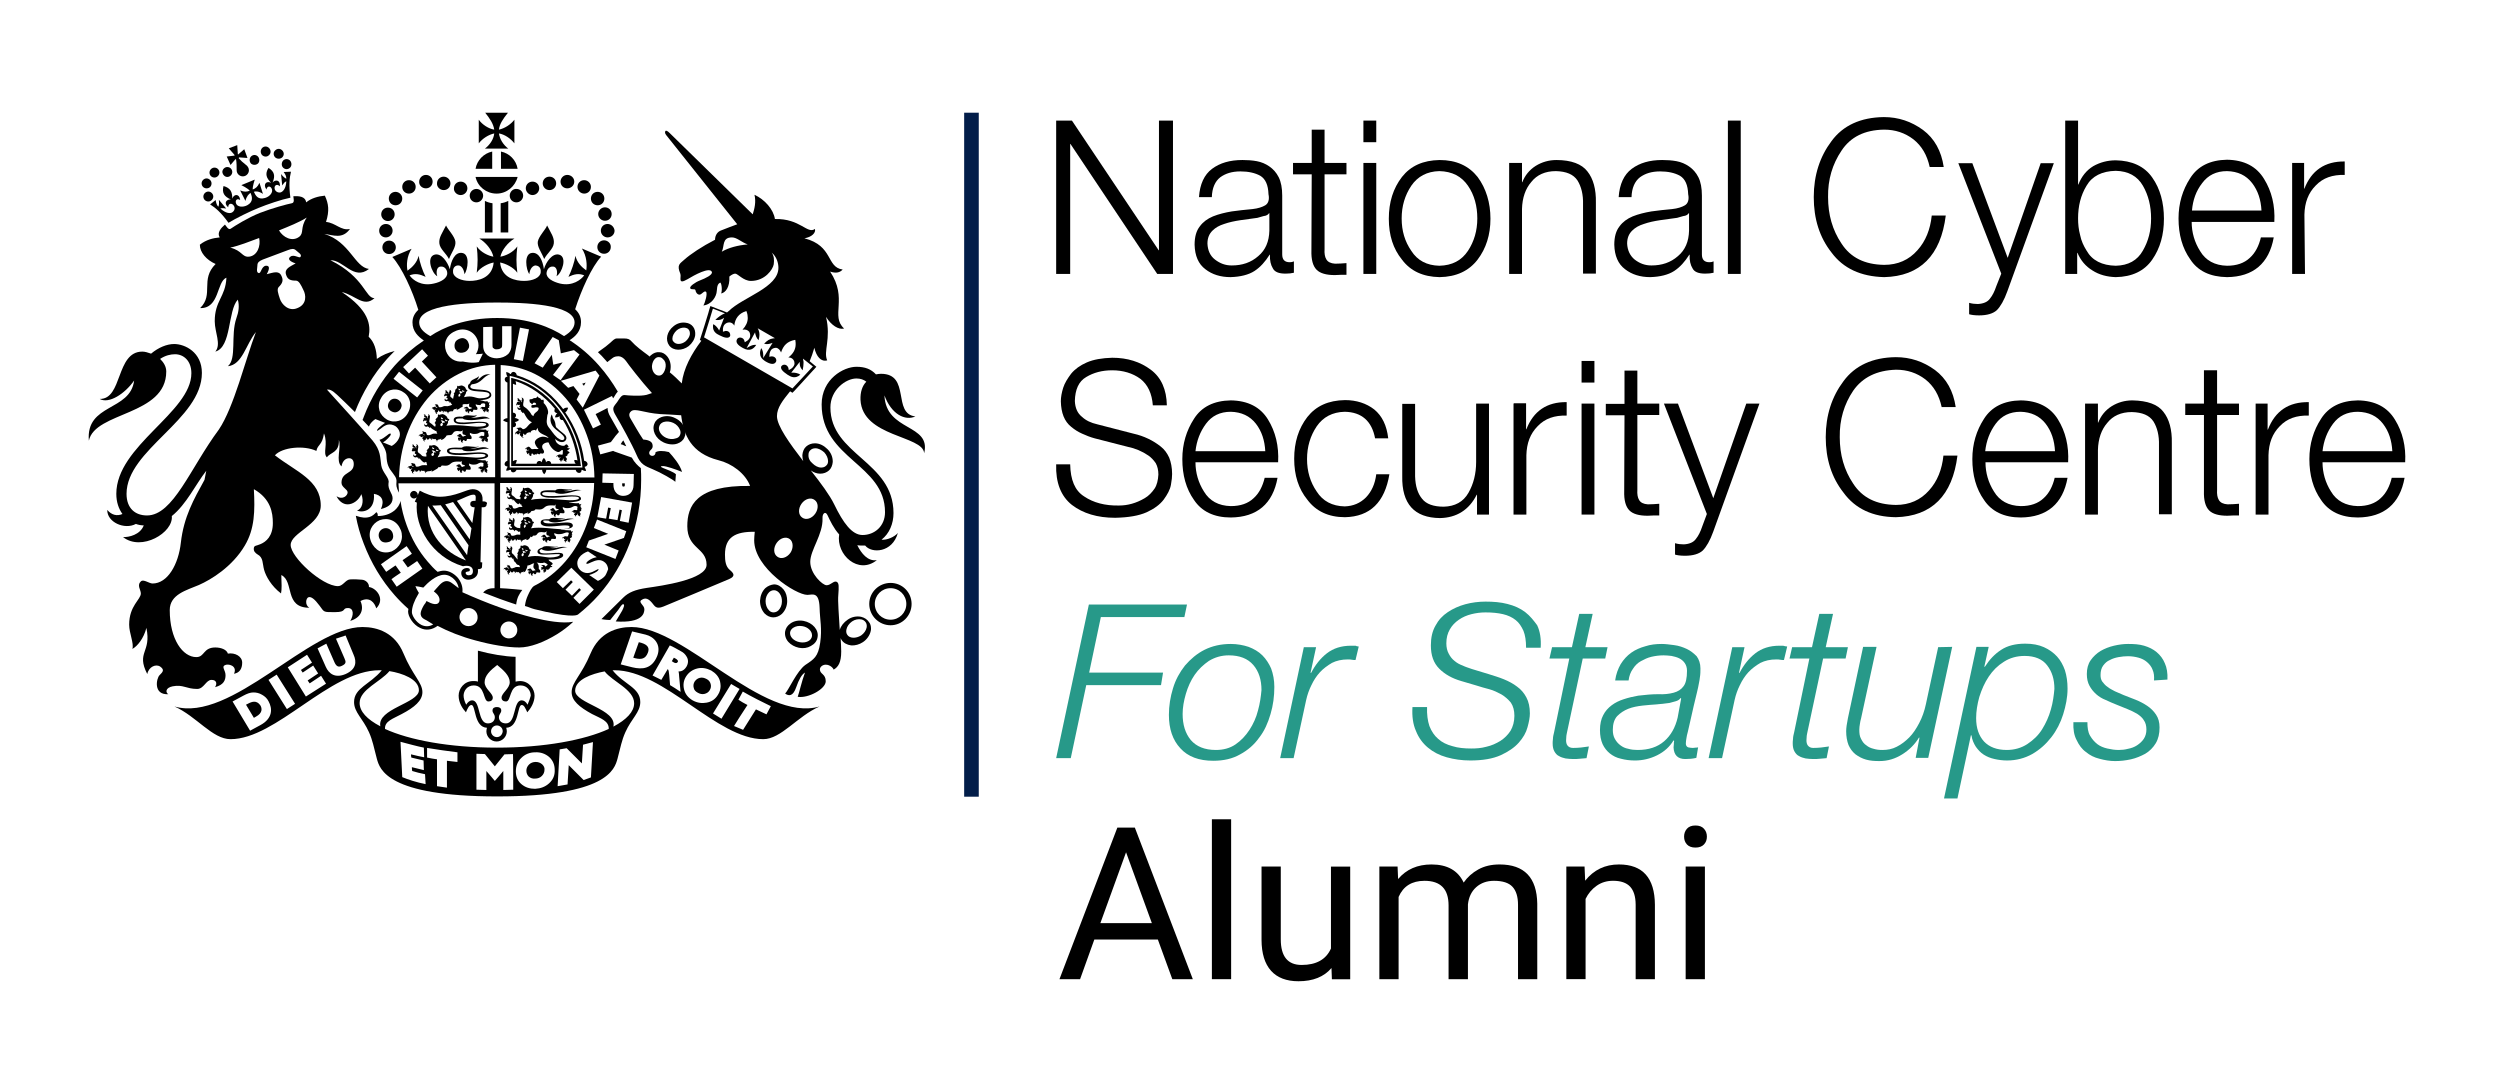 <?xml version="1.0" encoding="UTF-8"?>
<svg xmlns="http://www.w3.org/2000/svg" id="Layer_1" data-name="Layer 1" viewBox="0 0 856 367">
  <defs>
    <style>
      .cls-1 {
        fill: #021d49;
      }

      .cls-2 {
        fill: #279989;
      }

      .cls-3 {
        isolation: isolate;
      }
    </style>
  </defs>
  <g>
    <g>
      <path d="m191.43,139.59c4.6,5.8,7.4,13.1,8,20.5h-24.9v-31.4c6.3,1.3,12.3,5.1,16.9,10.9m8.6,18.2c-.8-6-3.1-11.7-6.5-16.6.5-.3.8-.8,1-1.6-.7-.1-1.3.1-1.7.5-.2-.3-.5-.6-.7-.9-4.2-5.3-9.5-9-15.2-10.7-.1-.9-.9-1.3-1.4-1.1-.3.1-.5.3-.6.7-.1,0-.2-.1-.3-.1-.3-.3-.7-.5-1.3-.6,0,.6.1,1.1.4,1.5v.1c-.4,0-.7.2-.8.5-.3.4,0,1.3.8,1.5v12.2c-.5,0-1,.2-1.5.7.5.4,1,.6,1.5.7v13.2c-.8.2-1.1,1-.9,1.4.1.3.4.5.9.5v.3c-.2.3-.4.7-.4,1.2.5,0,.9-.1,1.2-.3h.4c0,.5.2.7.5.8.4.2,1.2-.1,1.4-.8h8.8c0,.5.2,1,.7,1.5.5-.5.7-1,.7-1.5h10.1c.2.9,1,1.2,1.5,1,.3-.2.5-.4.5-1h.2c.3.2.8.4,1.3.4,0-.5-.2-.9-.4-1.2v-.3c.5,0,.7-.3.9-.6.2-.5-.2-1.3-1.1-1.4"></path>
      <path d="m190.03,139.99c-.2.2-.2.5-.2.8.1.3.4.6,1,.7-.4.3-.7.8-.8,1.4.7.1,1.2-.1,1.6-.4-.1.6.1,1,.4,1.2.2.1.4.2.7.1,2.6,4.2,4.3,9,5,13.9-.3-.2-.7-.2-1.1-.2,0,.6.2,1,.5,1.3h-8.4c0-.4-.3-.8-.6-.9-.4-.1-.8-.1-1.2.4,0-.5-.2-1-.7-1.5-.5.5-.7,1-.7,1.5-.4-.5-.8-.5-1.2-.4-.3.1-.6.5-.6.9h-7.2c.2-.3.4-.8.4-1.3-.5,0-1,.2-1.3.4v-11.6c.5,0,.9-.2,1-.6.1-.3.1-.8-.4-1.2.5,0,1-.2,1.5-.7-.5-.5-1-.6-1.5-.7.5-.4.5-.8.4-1.2-.1-.3-.5-.6-1-.6v-9.9c.3.2.7.3,1.1.4,0-.5-.1-.9-.2-1.3,5.1,1.7,9.8,5,13.5,9.5m8.8,19.1c-.7-7-3.5-13.8-7.8-19.2-2.1-2.7-4.5-4.9-7.2-6.7-2.6-1.8-5.4-3-8.3-3.7l-.5-.1v30.2h23.9l-.1-.5Z"></path>
      <path d="m194.13,154.39h0c.5-.3.8-.6,1-1-.5.2-.9,0-1-.1.4-.2.8,0,.4-.6-.4-.7-.7-.7-1.1-.2-.4.5-3.3-.1-3.3-2.3h0c.2.4.6.6.9.8,1.4.8,2.7.3,2.9-.8.1-1.2-1-1.7-2.3-2.8-.5-.5-.9-.8-1.2-1.1-.4-.8,0-1.6-1.1-3.1-.1-.4-.2-.8-.4-1.3-.6,1-.8,2.9.7,4.5,1.2,1.3,3.7,2.6,3.6,3.7,0,.3-.3.6-.7.6-.6,0-1.1-.4-1.7-.8-.1-.1-.2-.2-.2-.2h0c-1.1-1-2-2.5-2.7-3.3-1.2-1.5-.6-3-.5-4.3.8-1.2-.5-3.5-1.3-4.1,0,0,.2-.5-.1-1.2-.2.2-.5.1-.7.1-.2-.4-.3-.5-.6-.6-.5-.1-.5-.4-.6-.6-.3.3-.4.5-.7.6-.4,0-.6,0-.8.1-.3.2-.4.3-.9.3s-.5.3-.4.6c0,.2,0,.6.4.7,0,0,.1,0,.1.1l.4.4.3-.5h0c.2-.2.8-.2,1,.2.1.3.1.4-.3.4-.4.1-.6.1-1,.1-.3,0-.3.4-.3.6,0,.3.3.4.9.3.6-.2,1.6-.2,1.6.2,0,1.3-1.5,1.2-1.8,2.7-.4-.2-.7-.5-.8-.8-.2-.4-.6-.9-1.1-1.4-.3-.3-.7-.7-1.1-.9-.5-.3-.5-.5-.5-1.1,0-.4.2-.9.2-1.3,0,0-.1-.3-.1-.4-.1-.3-.5-.5-.7-.4.1.1.2.2.3.5-.1.1-.2.2-.2.2-.1.1-.1.3,0,.5v.3c0,.1,0,0-.1,0-.1-.3-.3-.8-.5-.8h-.2v-.1c0-.3-.4-.6-.8-.2.1,0,.2.1.3.1,0,.1-.1.3-.1.3,0,.3.2.5.6.5q.1,0,.1.1v.1q0,.1-.1,0c-.6-.3-.8,0-.9.3v.2c-.2.1-.3.4.1.7,0-.1,0-.3.1-.4h.1c0,.1.1.1.2.2,0,0,.1,0,.3-.1h.1c.1,0,.1.1.2.1v.1c-.4.4-.3.7.2.8-.2.4-.9.2-.9-.4-.5.8.3,1.4,1,1.1,0,.3,0,.8.1.8,0,0,0-.2.2-.2,0,0,.1,0,.1.1,0,.2.1.4.4.5,0-.1,0-.2.1-.3.1.2.3.4.4.6.3.6,1,2.1,2.5,2.8-.8.5-1.3,1.1-1.8,1.7-.4.4-1,.8-1.4.6-.2-.1-.2-.3-.5-.4-.2-.1-.4-.2-.5-.1,0,0-.2,0-.3.1-.3-.1-.7,0-.8.3.1,0,.3-.1.5.1v.3c0,.2.1.4.9.3,0,0,.1,0,.1.1-.1.1-.2.2-.4.1-.4-.1-.5-.4-.8-.1,0,0-.1.1-.2.2h-.1c-.3.1-.6.7-.2,1,0-.1,0-.3.2-.5.1.1.1.2.2.2.2.3.5.5,1-.3.1-.1.1,0,.1,0,0,.4-.4.9.1,1,0,0,.1,0,.2.1v.1c.1.4.7.5.9.4-.1-.1-.4-.2-.5-.5h.2c.3-.3-.1-.6.1-.8,0-.1.1-.1.1,0,.1.2.4.5.8.3.2-.1.3-.3.3-.5.5-.2,1-.4,1.4-.2-.1-.3.2-.7.8-.8.6-.2.8,0,1,.2,0-.2.3-.7.6-1-.1,2.3,3,2.2,3.7,3.5-.9-.4-1.9-.6-2.5-.4-.7.1-2,.8-2.2,1.7-.1.7.6,1.9,1.3,2.4-.9.2-1.2-.1-2,.1h-.1c-.7.1-.8-1.1-1.6-.8,0,0-.2.1-.2.2-.3,0-.8.4-.7.7.1-.1.3-.3.5-.3v.2c0,.1,0,.3.3.3.2,0,.2-.1.3-.1s.1,0,.1.1c0,.3-1-.2-.8.7,0,0,.1.2.2.3,0,.3.2.5.6.4-.1-.1-.3-.2-.2-.3h.2s.1,0,.1-.1h0q.1,0,.1.1s-.1.1-.1.2c0,0,0,.2.1.3,0,.3.4.6.9.3-.1,0-.4-.1-.4-.2.1,0,.2-.1.2-.1.1-.1.1-.2.1-.3s0-.1.1-.1h.2q.1,0,.1.1c.1.2.3.4.6.3q.2-.1.3-.2c.1.1.2.1.4.2-.1-.3.1-.6.9-.1l.5-.4s.7.3.9,0c.4-.4.2-.4.2-.8-.3-.7-.5-.6-.6-1.3-.2-1.1,1.3-1.7,2.2-1.6.2.7,1.2,2.6,2.9,3.2,1,.4,1.5-.8,1.8-.6.1,0,.1.1.2.2-.1.6,0,1-.1,1.3-.1.2-.7,0-1.1,0-.2,0-.4.1-.4.2-.3.1-.7.3-.7.7.1-.1.3-.3.6-.3v.1c0,.4.6.6.8.3,0,0,.2,0,.1.1-.3.2-.7.6-.3.8,0,0,.1.1.2.1,0,.3.2.5.4.6-.1-.1-.1-.2,0-.5h.2c.3,0,.2-.5.5-.7h.1c-.1.3-.2.7.1.8h.2c.1.2.4.4.8.2-.1,0-.3-.1-.3-.3.1-.1.2-.3.2-.3.2-.7-.4-.7-.4-1s.7-.1.7-.8v-.1c.3-.2.6-.4.7-.6-.4-.4-.8-.5-.9-.5"></path>
      <path d="m162.83,171.49h-.5c-.6,0-1.3.2-1.3,1-.1.7.5,1.2,1.2,1.2h.3l-.8,5.4-5.3-7.6c2.5-1,4.5-2.1,5.5-2.1.9-.1,1.1.3.9,2.1m-10.4,1.2c.9-.2,1.8-.5,2.7-.8l6.3,9c-.2,1.2-.4,2.5-.6,3.8l-8.4-12Zm7.5,17.4l-11.9-17h1.1c.6,0,1.2-.1,1.8-.1l9.5,13.7c-.2,1.2-.4,2.4-.5,3.4m-13.4-16.9l13,18.7c-7-2.6-13.9-9-13-18.7m19.3-1.5h-.6v-.6c.1-2.1-1.2-3.6-3.4-3.6-2,0-5.9,2.6-11.3,2.6-2.3,0-5-1.1-6.8-2.1l-.7,1.6v-.2c0-.7-.6-1.3-1.3-1.3s-1.3.6-1.3,1.3.6,1.3,1.3,1.3c.4,0,.8-.2,1-.5l-.7,1.6c.2.1.5.2.7.3-.8,8.2,5.1,18.6,15.8,21.8,1.6-.4,3.4-.1,3.4,1.6,0,1.1-.5,1.5-1.5,1.5-.6,0-1-.4-1-.8,0-.7,1.3-.3,1.4-.8.2-.7-.3-.9-1-.9s-1.9.5-1.9,1.7c0,1.5,1.2,2.3,2.4,2.3s3.7-.7,3.3-3.6c.6,0,1.2-.1,1.4-.6l.1-1.7-.6-.1.4-18.8h.4c.7.1,1.3-.3,1.3-1,.4-.6-.2-.9-.8-1"></path>
      <path d="m158.53,134.19c-.2,0-.4-.3-.3-.6.1.1.6.3.9.3-.5.2-.4.3-.6.3m-.4.5c-.1,0-.1-.2-.2-.2s-.1.1,0,.3c-.2-.1-.3-.2-.4,0-.1.1,0,.2.1.3v.4c-.1.2-.3.4-.5.3-.3-.1-.2-.4-.1-.6.1-.2.1-.3.2-.3q.2,0,.3-.2c0-.2-.1-.2-.2-.4.2,0,.2-.1.2-.2-.1-.1-.3.1-.3,0s.1-.1.1-.2c.1-.1.1,0,.2,0l.7.3c.1,0,.1.1.1.2-.2.1-.2.3-.2.3m-.5-1.3c-.1.2-.4.3-.5.2-.2-.2,0-.2-.2-.6.2.1.6.3.7.4m6.7,3.6c2.6,0,3.9-.8,3.9-1.7,0-2.9-7.2-1.1-7.2-2.9,0-.3.2-.5.5-.8h0c3.6-.3,3.8-2.9,6.4-3.4-3.1-.4-3.6,2-4.9,2.1.7-.3,1-1.2.9-1.5-.7.9-2.1.9-2.8,1.9-.1.2-.2.4-.1.5-.5.3-.8.6-.8,1.1,0,2.8,7.4.9,7.4,2.9,0,.7-1.3,1.2-3.3,1.2-1.5,0-2.6-1.1-5.4-.4,0-.5.9-1.4.6-1.8.3-.1.5-.3.5-.6-.2-.2-.4-.2-.5-.2.1-.1,0-.3-.1-.4,0,0-.1-.3-.2-.4-.1-.1-.3-.3-.6-.4-.3-.2-.5-.2-.7-.2-.1,0-.4.1-.4.1-.2,0-.3,0-.4.2-.1-.1-.3-.2-.5-.2-.1.3-.2.4-.1.8-.3,0-.5.7-.8.6.1.2.2.3.2.3-.2.4-.3.9-.6.9,0,.1.1.2.2.2-.2.6-.3,1.3-.4,1.7h0c-.2-.2-.4-.3-.6-.5-.4-.2-.4-.5-.3-.9.1-.4.3-.7.3-1,0,0,0-.2-.1-.3,0-.2-.3-.4-.6-.4.1.1.2.2.2.4-.1.1-.2.2-.2.2-.1.1-.2.2,0,.4v.1s0,.1-.1.2c0,.1,0,0-.1,0-.1-.3-.1-.6-.4-.7h-.2v-.1c0-.3-.3-.5-.7-.2.1,0,.2,0,.3.1-.1.1-.1.3-.1.3-.1.3.1.4.5.4q.1,0,.1.1v.1c0,.1,0,0-.1,0-.5-.2-.8,0-.8.2v.2c-.2.1-.3.4,0,.6,0-.1,0-.3.2-.3h.1c0,.1.1.1.1.1,0,0,.1,0,.3-.1h.1l.1.1v.1c-.4.3-.4.6.1.7q.1,0,.1.1c-.1.6-1,.5-.9-.1-.6.7.2,1.2.9.9h.1c0,.1.1.2.2.2,0,0,.1-.1.2-.1v.1c0,.2,0,.4.2.4,0-.1,0-.2.1-.2s.3.5.7.9c-.6.3-1.6.5-1.6.5-.1,0-1-.1-1.3,0-.4.2-1.4.6-1.7.2-.1-.1-.1-.3-.2-.5-.1-.2-.2-.3-.3-.3h-.2c-.2-.2-.6-.2-.7-.1.1,0,.3,0,.4.3-.1.1-.1.2-.1.2-.1.1,0,.3.6.6,0,0,.1.1,0,.1s-.2.1-.4,0c-.3-.2-.3-.5-.6-.3,0,0-.1.1-.2.1h-.1c-.3,0-.7.3-.5.7,0-.1.1-.3.3-.3,0,.1.1.2.1.2.1.3.2.6.9.1q.1,0,0,0c-.2.3-.6.6-.3.8,0,0,.1.1.2.1v.1c-.1.4.3.7.6.6-.1-.1-.2-.3-.2-.6.1,0,.2.1.2.1.3-.1.2-.5.4-.7h.1c0,.2.1.5.5.5s.5-.3.5-.5h0c.1.1.2.2.2.4.1,0,.2-.1.3-.3.1.2.1.4-.2.7.2,0,.5-.2.6-.6q.1.1.1.2h0c.1,0,.4.1.8,0,0,0,.1,0,0,0v.4c0-.1.1-.2.2-.2s0,.4.2.6c.1-1,.6-.6,1.2-1,.1-.1.1,0,.1,0,0,.1-.1.2-.3.3.2,0,.8-.2.8-.6,0-.1.2-.2.4-.3.2.1.6-.1.7-.3,0,.1.1.4,0,.5.7,0,1.3-.7,1.6-.8,1.4-.3-.9-1.3,2-1.1.2,0,.6-.1.8-.3-.2.4-.2,1.3.2,1.3.2,0,.6.2.7.3v.1c-.2,0-.5.1-.6.2-.7.4-.7-1-1.4-.7,0,0-.1.1-.2.1-.3,0-.7.3-.6.6.1-.1.2-.2.5-.3v.1c0,.1,0,.2.3.2.1,0,.2-.1.3-.1,0,0,.1,0,.1.1,0,.3-.9-.2-.7.6l.1.2c0,.2.2.4.5.3-.1-.1-.2-.2-.2-.3h.2s.1,0,.1-.1h0s.1,0,.1.1l-.1.1s0,.2.1.2c0,.3.4.6.7.3-.1,0-.4-.1-.4-.2.1,0,.2-.1.2-.1.1,0,.1-.1.1-.3q0-.1.1-.1h.2q.1,0,.1.1c.1.2.3.3.6.2.5-.2.1-.6.4-.7h.3c.4.1.9.1,1-.1s.1-.8-.4-1.1c-.2-.1,0-.4-.2-.7.4.2.8.3,1.4.3,1,0,0-.2.5-.4.5-.3,1.1-.2,1.2-.1.1,0,.2.1.2.3-.1.5.1.6-.1.8-.1.2-.5,0-.8,0-.2,0-.3.1-.3.1-.3.1-.5.3-.5.6.1-.1.2-.2.5-.2v.1c0,.3.4.5.7.2h.1c-.2.2-.6.5-.3.6,0,0,.1.1.2.1,0,.2.1.4.3.5-.1-.1-.1-.2,0-.4h.2c.2,0,.1-.4.4-.6,0,0,.1,0,0,0-.1.3-.1.6.1.6h.2c.1.2.3.3.6.2-.1,0-.2-.1-.3-.2.1-.1.2-.2.2-.2.2-.5-.3-.6-.3-.8,0-.3.5-.1.5-.6,0-.1-.1-.3-.2-.3h0c.1,0,.3,0,.4-.2-.4,0-.3-.3-.3-.5v-.1c.1-.1.2-.3.2-.6-.1.2-.6.4-.6,0,0,0,0-.3-.4-.2-.7.2-1-.2-2.3-.4q-.1.1,0,0"></path>
      <path d="m152.83,149.49h0m-2-4.3c.1-.2.2-.3.2-.3.2,0,.3,0,.3-.2.1-.2-.1-.3-.3-.4.2,0,.3-.1.2-.2s-.3.1-.3,0,.1-.1.2-.2c.1-.1.1,0,.2,0l.8.4c.1,0,.2.1.2.2s0,.2-.1.3c-.1,0-.1-.2-.2-.3-.1,0-.1.1,0,.3-.2,0-.4-.1-.5,0s0,.3.1.4,0,.2-.1.4c-.1.2-.3.4-.6.3-.2-.2-.2-.5-.1-.7m.9-1.9c-.1.2-.4.4-.6.2-.2-.2,0-.3-.2-.7.2.2.7.4.8.5m.6.3c.1.1.7.3,1,.4-.4.1-.3.3-.6.3-.3-.1-.4-.5-.4-.7m-3.8,2.2c-.3-.2-.6-.6-1.1-.9s-.5-.5-.4-1c0-.4.2-.8.2-1.2,0,0-.1-.3-.1-.4-.1-.3-.4-.5-.6-.4.1.1.2.2.2.4l-.2.2c-.1.1-.1.3,0,.4v.3c0,.1,0,0-.1,0-.1-.3-.2-.7-.5-.8h-.2v-.1c0-.3-.3-.6-.7-.2.1,0,.2,0,.3.1,0,.1-.1.3-.1.3,0,.3.2.5.5.5q.1,0,.1.1v.1q0,.1,0,0c-.6-.2-.8,0-.8.3v.2c-.2.1-.3.4.1.7,0-.1,0-.3.1-.4h.1c0,.1.1.1.2.1,0,0,.1,0,.3-.1h.1c.1,0,.1.1.2.1v.1c-.4.4-.4.7.1.8.1,0,.1.1.1.1-.1.7-1,.6-.9-.1-.5.8.3,1.4,1,1h.1c0,.1.1.2.2.3,0,0,0-.2.2-.2v.1c0,.2.1.4.3.4,0-.1,0-.3.1-.3s.4.5,1,.8c.5.2.8.7,1.1.4-.1.5.4,1,.3,1s-1.4-.1-1.7.1c-.5.3-1.6.7-1.9.2-.1-.2-.1-.3-.2-.6-.1-.2-.3-.3-.4-.3h-.3c-.2-.2-.6-.2-.8-.1.1,0,.3.1.4.3-.1.1-.1.2-.1.2-.1.1,0,.4.7.6,0,0,.1.1,0,.1s-.3.1-.4-.1c-.3-.2-.3-.5-.7-.3,0,0-.1.1-.2.1h-.1c-.3,0-.8.4-.6.7,0-.1.2-.3.4-.3,0,.1.1.2.1.2.1.4.2.6,1,.1h.1c-.2.3-.7.6-.3.9,0,0,.1.1.2.1v.1c-.1.4.4.7.6.7-.1-.1-.3-.3-.2-.6.1,0,.2.1.2.1.4-.1.2-.6.4-.7h.1c0,.2.1.6.5.5.4,0,.6-.4.6-.6h0c.1.1.3.2.2.5.1,0,.2-.2.3-.3.1.2.1.5-.2.7.2-.1.6-.3.7-.7.1.1.1.2.2.2h0c.1.1.4.1.9,0v.5c0-.1.1-.2.2-.2s0,.4.2.7c.1-1.1.7-.6,1.4-1.1h.1c0,.1-.1.3-.3.4.8.2,1.9-1,2.1-1.5.3,0,.6-.1.7-.1,2.2.2.6-1.9,4.1-1.3.2,0,.6-.2.8-.4-.3.5-.3,1.4.2,1.5.2,0,.7.2.8.3v.1c-.3,0-.6.1-.7.2-.7.5-.8-1.1-1.5-.8,0,0-.2.1-.2.2-.3,0-.7.4-.7.7.1-.1.3-.2.5-.3v.2c0,.1,0,.3.3.3.2,0,.2-.1.3-.1,0,0,.1,0,.1.1,0,.3-1-.2-.8.6,0,0,.1.2.1.3,0,.2.2.5.6.3-.1,0-.2-.2-.2-.3h.2s.1,0,.1-.1h0q.1,0,.1.1v.2s0,.2.1.3c0,.3.4.6.8.3-.1,0-.4-.1-.4-.2.1,0,.2-.1.2-.1.1-.1.1-.2.1-.3s0-.1.1-.1h.3c.1.2.3.4.6.3.5-.2.1-.6.5-.7h.3c.4.1,1,.1,1.1-.1s.1-.9-.4-1.2c-.3-.1,0-.4-.2-.8.5.2.9.4,1.5.4,1.1,0,1.4-.2,1.9-.5.6-.3,1.2-.2,1.4-.1.1,0,.3.1.2.3-.1.6.1.6-.1.9-.1.2-.6,0-.9,0-.2,0-.3.1-.3.2-.3,0-.6.3-.6.6.1-.1.3-.2.5-.3v.1c0,.4.5.5.7.3,0,0,.1,0,.1.1-.2.2-.6.6-.3.7,0,0,.1.1.2.1,0,.2.2.5.4.5-.1-.1-.1-.2,0-.5h.2c.2,0,.1-.5.4-.6,0,0,.1,0,0,0-.1.3-.1.6.1.7h.2c.1.2.4.4.7.2-.1,0-.3-.1-.3-.2.1-.1.2-.2.2-.3.2-.6-.3-.6-.3-.9s.6-.1.6-.7c0-.1,0-.3-.3-.4h0c.2,0,.3,0,.4-.2-.4,0-.3-.3-.4-.6v-.1c.1-.1.2-.3.2-.6-.1.2-.6.4-.7,0,0,0,0-.3-.5-.2-.7.1-1.3-.1-2.7-.2,1.6,0,4-.4,4-1.3,0-.8-.8-1.2-3.3-1.2s-8,.9-8-.5c0-.7,1.1-.6,2.4-.6.1.1.3.2.5.3,3.2.9,6.9-.7,8.8-.2-2.3-1.7-4.1.1-6.5-.5,1.4,0,1.9-.4,2-.8-1.1.7-3.2-.4-4.5.4-.1,0-.1.1-.2.2-1.7-.1-3.2-.1-3.2,1.1,0,2.5,6.6,1,8.6,1,2.1,0,2.5.2,2.5.6,0,.6-2,.7-3.2.7-1.8,0-7.2-.9-10.4-.3.3-.5.8-1.2.5-1.6.3-.1.5-.4.5-.6-.2-.2-.4-.2-.6-.3.1-.1,0-.3-.2-.4,0,0-.1-.4-.2-.4-.1-.1-.4-.3-.7-.5-.4-.2-.6-.2-.7-.2s-.4.1-.4.1c-.2,0-.4,0-.4.2-.2-.1-.4-.2-.6-.2-.1.3-.2.5-.1.9-.3,0-.6.8-.9.7.1.2.2.3.3.3-.2.4-.3,1-.6,1l.4.4c0,.3,0,.7-.1.9l-.5-.2v-.1Z"></path>
      <path d="m149.63,154.49c-.3,0-.4-.4-.3-.6.1.1.7.3,1,.4-.5,0-.4.2-.7.2m-.4.5c-.1,0-.1-.2-.2-.3-.1,0-.1.1,0,.3-.2-.1-.4-.2-.5,0s0,.3.1.4,0,.2-.1.4c-.1.2-.3.4-.6.3-.3-.2-.2-.5-.2-.6.1-.2.2-.3.2-.3.2,0,.3,0,.3-.2.1-.2-.1-.3-.3-.4.2-.1.3-.1.2-.2-.1-.1-.3.1-.3,0s.1-.1.2-.2.1,0,.2,0l.8.4c.1.1.2.1.2.2.1,0,.1.2,0,.2m-.5-1.5c-.1.2-.4.4-.6.2-.2-.2,0-.3-.2-.7.2.2.7.5.8.5m1.3,6.5c.1,0,.3-.1.4-.1v.1c.7,0,.6-.6.9-.6,4,.5,1.7-1.7,6.4-1.3.2,0,.3-.1.5-.3-.2.5-.3,1.2.2,1.3.2,0,.7.2.8.4v.1c-.3,0-.6.1-.7.2-.7.5-.7-1.1-1.5-.8l-.2.1c-.3,0-.7.4-.7.7.1-.1.3-.3.5-.3v.2c0,.1,0,.3.3.3.2,0,.2-.1.3-.1,0,0,.1,0,.1.1,0,.3-1-.2-.8.7,0,0,.1.2.2.2,0,.2.2.5.6.4-.1-.1-.2-.2-.2-.3h.2s.1,0,.1-.1h0s.1,0,.1.1c0,0-.1.1-.1.2,0,0,0,.2.1.3,0,.3.4.6.8.3-.1,0-.4-.1-.4-.2.1,0,.2-.1.2-.1.1-.1.1-.2.1-.3s0-.1.1-.1h.2q.1,0,.1.1c.1.2.3.4.6.3.5-.2.1-.6.5-.7h.3c.4.1,1,.1,1.1-.1.1-.2.1-.9-.4-1.2-.2-.1,0-.4-.2-.8.5.2.9.4,1.5.4,1.1,0,1.4-.2,1.9-.5.6-.3,1.2-.2,1.4-.1.1,0,.3.1.2.3-.1.6.1.6-.1.9-.1.2-.6,0-.9,0-.2,0-.3.1-.3.2-.3.1-.6.3-.6.6.1-.1.3-.3.5-.3v.1c0,.4.5.5.7.3,0,0,.1,0,.1.1-.2.2-.6.6-.3.7,0,0,.1.1.2.1,0,.2.2.5.4.5-.1-.1-.1-.2,0-.5h.2c.2,0,.1-.5.4-.7h.1c-.1.3-.1.6.1.7,0,0,.1,0,.2.1.1.2.4.4.7.2-.1,0-.3-.1-.3-.2.1-.1.2-.2.2-.3.2-.6-.3-.6-.3-.9s.6-.1.6-.7c0-.1,0-.3-.3-.4h0c.2,0,.3,0,.4-.2-.4,0-.3-.3-.4-.6v-.1c.1-.1.2-.3.2-.6-.1.2-.6.4-.7,0,0,0,0-.3-.5-.2-.7.1-1.3-.1-2.7-.2,1.4-.1,4-.4,4-1.3,0-.7-.8-1.2-3.3-1.2s-10,.9-10-.5c0-.9,2.6-.5,4.4-.5.1.1.3.3.5.4,3.2.9,6.5-1.2,8.7-.5-1.8-1.6-4.1.2-6.5-.3,1.4,0,2.9-.3,3-.7-1.1.7-4.2-.5-5.5.3-.1,0-.2.1-.2.2-2.3,0-5.2-.3-5.2,1.1,0,2.4,8.6,1,10.7,1s2.5.2,2.5.6c0,.6-2.1.7-3.2.7-1.9,0-9.9-1.1-13.2-.1.2-.6,1-1.4.6-1.8.3-.1.5-.4.5-.6-.2-.2-.4-.2-.6-.3.1-.1,0-.3-.2-.4,0,0-.1-.4-.2-.4-.1-.1-.4-.3-.7-.5-.4-.2-.6-.2-.7-.2s-.4.1-.5.1c-.2,0-.4,0-.4.2-.1-.2-.4-.2-.6-.2-.1.3-.2.5-.1.9-.3,0-.6.8-.9.7.1.2.2.3.3.3-.2.4-.3.9-.6,1l.3.3c0,.2-.1.5-.1.7l-.3-.1h-.4c-.1,0-.2,0-.4-.1-.4,0-.7-.7-1.3-1-.5-.3-.5-.5-.5-1,0-.4.2-.8.2-1.2,0,0-.1-.2-.1-.4-.1-.3-.4-.5-.7-.4.1.1.2.2.3.4l-.2.2c-.1.1-.1.3,0,.4v.3c0,.1,0,0-.1,0-.1-.3-.2-.7-.5-.8h-.2v-.1c0-.3-.3-.6-.7-.2.1,0,.2,0,.3.1,0,.1-.1.3-.1.3,0,.3.2.5.6.5q.1,0,.1.1v.1h0c-.6-.2-.8,0-.8.3v.2c-.2.2-.2.4.1.7,0-.1,0-.3.1-.3h.1l.2.2s.1,0,.3-.1h.1c.1,0,.1.1.2.1v.1c-.4.4-.3.7.2.8.1,0,.1.1.1.1,0,.7-1,.6-.9-.1-.5.8.4,1.4,1.1,1h.1c0,.1.1.2.2.3,0,0,0-.1.2-.1v.1c0,.2.1.4.3.4,0-.1,0-.3.1-.3s.6,1,1.6,1.5c.2-.1.5-.1.6-.3,0,.1.1.2.2.2,0,.5.3,1,.2,1s-1.7-.1-2,.1c-.5.2-1.6.7-1.9.2-.1-.2-.1-.3-.2-.6-.1-.2-.3-.3-.4-.3h-.3c-.2-.2-.6-.2-.8-.1.1,0,.3.1.4.3-.1.1-.1.2-.1.2-.1.2,0,.4.7.6,0,0,.1.1,0,.1s-.3.1-.4,0c-.3-.2-.3-.5-.7-.3,0,0-.1.1-.2.1h-.1c-.3,0-.8.4-.6.7,0-.1.2-.3.4-.3,0,.1.1.2.1.2.1.4.2.7,1,.1q.1,0,0,.1c-.2.3-.7.6-.3.9,0,0,.1.1.2.1v.1c-.1.4.4.7.6.7-.1-.1-.3-.3-.2-.7.1,0,.2.1.2.1.4-.1.2-.6.4-.7q.1,0,.1.1c0,.2.1.6.5.5.4,0,.6-.4.6-.6h0c.1.1.2.2.2.4.1,0,.2-.1.3-.3.1.2.1.5-.2.7.2,0,.6-.3.7-.7.1.1.1.2.1.2h0c.1,0,.4.1.9,0h.1v.4s.1-.2.2-.2,0,.4.2.7c.1-1.1,1.4-.5,2.1-1,.1-.1.1,0,.1,0,0,.1-.1.3-.3.4.2,0,.5-.1.8-.3.9-.5,1.7-.9,1.6-1.2"></path>
      <path d="m179.53,170.29c.1-.2.2-.3.2-.3.2,0,.3,0,.3-.2.1-.2-.1-.3-.3-.4.2-.1.3-.1.2-.2-.1-.1-.3.1-.3,0s.1-.1.2-.2.1-.1.2,0l.8.4c.1,0,.2.1.2.2s0,.2-.1.2-.1-.2-.2-.3c-.1,0-.1.1,0,.3-.2-.1-.4-.1-.5,0-.1.2-.1.3.1.4.1.1,0,.2-.1.4s-.3.4-.6.3c-.2-.2-.2-.5-.1-.6m.9-2c-.1.2-.4.4-.6.2-.2-.2,0-.3-.2-.7.2.2.7.5.8.5m.6.3c.1.1.7.3,1,.4-.4.1-.3.3-.6.3-.3-.1-.4-.5-.4-.7m17.7,4.6v-.1c.2-.1.3-.3.3-.6-.2.2-.7.4-.7,0,0,0,0-.3-.5-.2-.7.1-1.5-.1-2.9-.2-.1,0-.2-.1,0-.1,1.7-.1,4-.3,4-1.2,0-.8-.8-1.2-3.3-1.2s-10,.9-10-.5c0-.9,2.5-.5,4.4-.5.1.1.3.3.6.3,3.2.9,6.8-1.5,8.7-.9-2.5-.9-4.1.6-6.4.1,1.4,0,2.9-.3,3-.7-1.1.7-4.2-.5-5.5.3-.1.1-.2.1-.2.2-2.3,0-5.2-.3-5.2,1.1,0,2.5,8.6,1,10.7,1s2.5.2,2.5.6c0,.6-2,.7-3.2.7-1.9,0-10-1.1-13.2-.1.2-.5,1-1.4.6-1.8.3-.1.5-.4.5-.6-.2-.2-.4-.2-.6-.3.1-.1,0-.3-.1-.4,0,0-.1-.4-.2-.4-.1-.1-.4-.3-.7-.5s-.6-.2-.7-.2-.4.1-.5.1c-.2,0-.4,0-.4.2-.1-.2-.4-.2-.6-.3-.1.3-.2.5-.1.9-.3,0-.6.8-.9.7.1.2.2.3.3.3-.2.4-.3,1-.6,1l.4.4c0,.2,0,.5-.1.7l-.4-.1h-.4c-.1,0-.2-.1-.4-.1-.4,0-.7-.7-1.3-1-.5-.3-.5-.5-.5-1,0-.4.2-.8.2-1.2,0,0-.1-.3-.1-.4-.1-.3-.4-.5-.6-.4.1.1.2.2.3.4l-.2.2c-.1.1-.1.3,0,.4v.3c0,.1,0,0-.1,0-.1-.3-.2-.7-.5-.8h-.2v-.1c0-.3-.3-.6-.7-.2.1,0,.2,0,.3.1,0,.1-.1.3-.1.3,0,.3.2.4.6.4q.1,0,.1.1v.1q0,.1,0,0c-.6-.2-.8,0-.8.3v.2c-.2.1-.2.4.1.7,0-.1,0-.3.1-.4h.1c0,.1.1.1.2.1,0,0,.1,0,.3-.1h.1s.1.1.2.1v.1c-.4.4-.3.7.2.8.1,0,.1.1.1.1,0,.7-1,.6-.9-.1-.5.8.4,1.4,1.1,1h.1c0,.1.1.2.2.2,0,0,0-.1.1-.1s.1,0,.1.1c0,.2.1.4.3.4,0-.1,0-.3.1-.3s.6,1,1.6,1.6c0-.1.4-.3.6-.4,0,.2.1.4.3.5l.2-.1c-.1.5.5.9.4.9-.2,0-1.1-.1-1.4.1-.5.3-1.6.7-1.9.2-.1-.2-.1-.3-.2-.6-.1-.2-.2-.3-.4-.3h-.3c-.2-.2-.6-.2-.8-.1.2,0,.3.1.4.3,0,.1-.1.2-.1.2-.1.2,0,.4.7.6l.1.1c-.1,0-.3.1-.4,0-.3-.2-.3-.5-.7-.3,0,0-.1,0-.2.1h-.1c-.3,0-.8.4-.6.7,0-.1.2-.3.4-.3,0,.1.1.2.1.2.1.4.2.7,1,.2.1-.1.1,0,.1,0-.2.3-.7.6-.3.9,0,0,.1.1.2.1v.1c-.1.4.4.7.6.7-.1-.1-.3-.3-.2-.6.1,0,.2.1.2.1.4-.1.2-.6.4-.7q.1,0,.1.1c0,.2.1.6.5.5.4,0,.6-.4.6-.6h0c.2.1.3.2.2.5.1,0,.2-.2.3-.3.1.2.1.5-.2.7.2-.1.6-.3.7-.7.1.1.1.2.2.2h0c.1,0,.4.1.9,0h.1v.4c0-.1.1-.2.2-.2s0,.4.2.7c.1-1.1.7-.6,1.4-1.1.1-.1.1,0,.1,0,0,.1-.1.3-.3.4.2.2,1.3-.4,1.3-.8,0-.1.4-.1.7-.2.7,0,.6-.5.9-.5,4,.5,1.7-1.7,6.4-1.3.2,0,.3-.3.5-.4-.2.4-.3,1.4.2,1.5.2,0,.7.2.8.3v.1c-.3,0-.6.1-.7.2-.7.5-.8-1.1-1.5-.8,0,0-.2.1-.2.2-.3,0-.7.4-.7.7.1-.1.2-.2.5-.3v.2c0,.1,0,.2.3.2.2,0,.2-.1.3-.1,0,0,.1,0,.1.1,0,.3-1-.2-.8.6,0,0,.1.2.2.3,0,.2.2.5.6.4-.1-.1-.2-.2-.2-.3h.2s.1,0,.1-.1h0s.1,0,.1.1-.1.1-.1.2c0,0,0,.2.1.3,0,.3.4.6.8.3-.1,0-.4-.1-.4-.2.1,0,.2-.1.2-.1.1,0,.1-.2.1-.3s0-.1.1-.1h.2q.1,0,.1.1c.1.2.3.4.6.2.5-.2.1-.6.5-.7h.3c.4.1,1,.1,1.1-.1.1-.2.1-.9-.4-1.2-.2-.1,0-.4-.2-.8.4.2.9.4,1.5.4,1.1,0,1.5-.2,2-.5.6-.4,1.2-.2,1.4-.1.1,0,.2.1.2.3-.2.6,0,.6-.1.9-.1.2-.6,0-.9,0-.2,0-.3.1-.4.2-.3.1-.6.3-.6.6.1-.1.3-.2.5-.3v.1c0,.4.4.5.7.3,0,0,.2,0,.1.1-.3.2-.7.5-.4.7,0,0,.1.1.2.1,0,.2.1.5.3.5-.1-.1-.1-.2.1-.5h.2c.2,0,.2-.5.5-.6,0,0,.1,0,0,0-.1.3-.2.6,0,.7h.2c.1.2.3.4.7.2-.1,0-.3-.1-.3-.2.1-.1.2-.2.2-.3.2-.6-.3-.6-.3-.9s.6-.1.6-.7c0-.1,0-.3-.2-.4h0c.2,0,.3,0,.4-.2-.6-.2-.4-.6-.5-.8"></path>
      <path d="m179.43,179.99c.1-.2.2-.3.2-.3q.2,0,.3-.2c.1-.2-.1-.3-.3-.4.2,0,.3-.1.2-.2-.1-.1-.3.1-.3,0s.1-.1.1-.2q.1-.1.2,0l.7.4c.1,0,.1.1.1.2s0,.2-.1.2-.1-.2-.2-.2-.1.1,0,.3c-.2-.1-.4-.2-.4,0-.1.1,0,.2.1.4.1.1,0,.2-.1.4s-.3.4-.5.3c-.1-.3-.1-.6,0-.7m.8-1.9c-.1.2-.4.4-.6.2-.2-.2,0-.3-.2-.6.3.1.7.4.8.4m.6.3c.1.1.7.3.9.4-.4.1-.3.3-.6.2-.2,0-.3-.4-.3-.6m7.1-.1c.1.2.2.3.6.4,3,.9,6.4-1.4,8.3-.9-2.4-.8-3.9.6-6.1.1,1.3,0,2.7-.3,2.8-.6-1,.7-4-.5-5.2.3-.1,0-.1.1-.2.2-1.3,0-3-.1-3,1.1,0,2.3,6.3,1,8.2,1,1.5,0,1.7.2,1.7.6,0,.6-2.2.7-3.3.7-1.7,0-6.8-.9-9.9-.3.2-.5.8-1.2.5-1.5.3-.1.5-.4.5-.6-.2-.2-.4-.2-.6-.3.1-.1,0-.3-.1-.4,0,0-.1-.4-.2-.4-.1-.1-.3-.3-.7-.5-.3-.2-.6-.2-.7-.2s-.4.1-.4.1c-.2,0-.4,0-.4.2-.1-.1-.3-.2-.5-.2-.1.3-.2.5-.1.8-.3,0-.6.7-.8.6.1.2.2.3.3.3-.2.4-.3.9-.6.9.1.1.2.2.2.3-.1.3-.1.6-.1.9l-.3-.1h-.1c-.4,0-.6,0-1.2-.4-.5-.3-.5-.5-.5-1,0-.4.2-.8.2-1.2,0,0-.1-.3-.1-.4-.1-.3-.4-.5-.6-.4.1.1.2.2.2.4l-.2.2c-.1.1-.1.3,0,.4v.3c0,.1,0,0,0,0-.1-.3-.2-.7-.5-.7h-.2v-.1c0-.3-.3-.5-.7-.2.1,0,.2,0,.3.1,0,.1-.1.3-.1.3,0,.3.2.4.5.4q.1,0,.1.1v.1c0,.1,0,0-.1,0-.5-.2-.8,0-.8.2v.2c-.2.1-.2.4.1.6,0-.1,0-.3.1-.3h.1l.1.1s.1,0,.3-.1h.1s.1.1.2.1v.1c-.4.3-.3.7.2.8.1,0,.1.1.1.1,0,.6-.9.5-.9-.1-.5.8.4,1.3,1,.9h.1c0,.1.1.2.2.2,0,0,0-.1.1-.1,0,0,.1,0,.1.1,0,.2.1.4.3.4,0-.1,0-.3.1-.3s.1-.3.9.2c.1.1.1.3.3.3l.6-.1c-.1.5.1,1.1,0,1.1s-1-.1-1.3,0c-.4.2-1.5.6-1.8.2-.1-.2-.1-.3-.2-.5-.1-.2-.2-.3-.3-.3h-.3c-.2-.2-.6-.2-.7-.1.1,0,.3.1.4.3,0,.1-.1.2-.1.2-.1.2,0,.4.7.6,0,0,.1.1,0,.1s-.2.1-.4,0c-.3-.2-.3-.5-.6-.3,0,0-.1.1-.2.1h-.1c-.3,0-.8.4-.6.7,0-.1.2-.3.4-.3,0,.1.1.2.1.2.1.4.2.6.9.2.1-.1.1,0,.1,0-.2.3-.6.6-.3.8,0,0,.1.1.2.1v.1c-.1.4.4.7.6.7-.1-.1-.3-.3-.2-.6.1,0,.2.1.2,0,.3-.1.2-.6.4-.7h.1c0,.2.1.6.5.5.4,0,.6-.4.5-.6,0,0,0-.1,0,0,.1.1.2.2.2.4.1,0,.2-.2.3-.3.1.2.1.5-.2.7.2-.1.6-.2.7-.7.1.1.1.2.2.2h0c.1.1.4.1.8,0h.1v.4s.1-.2.2-.2,0,.4.2.7c.1-1,.9-.8,1.6-1.2h.1c0,.1-.1.3-.3.3.7.4,1.4-.5,1.6-1,.1,0,.2-.1.2-.2,0,.1.1.2-.1.3.7.1.6-.5.9-.5,2,.2.5-1.7,3.8-1.1.2,0,.6-.2.8-.4-.2.4-.3,1.3.2,1.4.2,0,.6.2.8.3v.1c-.3,0-.5.1-.6.2-.7.5-.7-1-1.5-.8,0,0-.2.1-.2.2-.3,0-.7.4-.6.7.1-.1.2-.2.5-.3v.2c0,.1,0,.2.3.2.1,0,.2-.1.3-.1s.1,0,.1.1c0,.3-.9-.2-.8.6,0,0,.1.2.2.2,0,.2.2.5.6.3-.1-.1-.2-.2-.2-.3h.2s.1,0,.1-.1h0s.1,0,.1.1c0,0-.1.1-.1.2,0,0,0,.2.1.2,0,.3.4.6.8.3-.1,0-.4-.1-.4-.2.1,0,.2-.1.2-.1.1,0,.1-.2.1-.3s0-.1.1-.1h.2q.1,0,.1.1c.1.2.3.3.6.2.5-.2.1-.6.5-.7h.3c.4.1,1,.1,1.1-.1.1-.2.1-.9-.4-1.1-.2-.1,0-.4-.2-.8.4.2.9.4,1.5.4,1.1,0,1.6-.2,2.1-.4.6-.3,1.2-.2,1.3-.1.1,0,.2.1.1.3-.2.5-.1.6-.3.9-.2.2-.6,0-.9,0-.2,0-.4.1-.4.2-.3,0-.7.3-.7.6.1-.1.3-.2.6-.3v.1c-.1.4.3.5.6.3h.1c-.3.2-.7.5-.5.7,0,0,.1.1.2.1-.1.2,0,.5.2.5,0-.1,0-.2.1-.5h.2c.2,0,.2-.5.6-.6,0,0,.1,0,0,0-.2.3-.3.6-.1.7h.2c0,.2.2.4.6.2-.1,0-.2-.1-.2-.2l.2-.2c.3-.6-.2-.6-.1-.8.1-.3.6-.1.7-.7,0-.1,0-.3-.2-.4h0c.2,0,.3,0,.4-.2-.4,0-.2-.3-.2-.6v-.1c.2-.1.3-.3.3-.6-.2.2-.7.4-.6,0,0,0,0-.3-.4-.2-.7,0-1.7-.1-3.1-.2-.1,0-.2-.1,0-.1,1.3-.1,4.1-.2,4.1-1.3,0-.5-.3-1.2-2.5-1.1-2.3.1-7.6.9-7.6-.4-.4-.4,1.1-.3,1.9-.2"></path>
      <path d="m180.23,188.79c-.2,0-.4-.4-.3-.6.1.1.6.3.9.3-.5.2-.4.3-.6.3m-.4.5c-.1,0-.1-.2-.2-.2s-.1.1,0,.3c-.2-.1-.3-.1-.4,0-.1.1,0,.2.1.4.1.1,0,.2-.1.4s-.3.4-.5.2c-.2-.1-.2-.4-.1-.6.1-.1.1-.3.2-.3q.2,0,.3-.2c.1-.2-.1-.2-.2-.3.2,0,.2-.1.2-.2-.1-.1-.3.1-.3,0s.1-.1.1-.2c.1-.1.1,0,.2,0l.7.3c.1.1.2.1.2.2-.1,0-.1.2-.2.2m-.5-1.3c-.1.2-.3.4-.5.2s0-.2-.2-.6c.2.1.6.3.7.4m6.2,0c.1.2.2.3.6.4,3,.9,6.4-1.4,8.3-.9-2.4-.8-3.9.6-6.1.1,1.3,0,2.7-.3,2.8-.6-1,.7-4-.5-5.2.3-.1.1-.2.1-.2.2-.9.2-1.7.7-1.7,1.4,0,.9,1.1,1.1,3.3,1,2.1-.1,4.4-.3,4.4,0,0,.5-1.5,1-3.5,1-1.5,0-4.2-1-7.5-.2h0c.2-.6,1-1.4.6-1.8.3-.1.4-.3.4-.6-.2-.2-.4-.2-.5-.2.1-.1,0-.3-.1-.4,0,0-.1-.3-.2-.4s-.3-.3-.6-.4c-.3-.2-.5-.1-.7-.2-.1,0-.4.1-.4.1-.2,0-.3,0-.4.2-.1-.1-.3-.2-.5-.2-.1.2-.2.5-.1.8-.3,0-.5.7-.8.6.1.2.2.3.2.3-.2.4-.3.9-.6.9.1.2.2.2.3.3-.2.6-.2,1.3-.1,1.9-.5-.5-1.2-1.6-1.6-1.9-.4-.2-.4-.5-.4-.9s.2-.7.2-1.1c0,0-.1-.2-.1-.3-.1-.2-.4-.4-.6-.4.1.1.2.2.2.4l-.2.2c-.1.1-.1.3,0,.4v.3c0,.1,0,0-.1,0-.1-.3-.2-.7-.5-.7h-.2v-.1c0-.3-.3-.5-.6-.2.1,0,.2,0,.3.1,0,.1-.1.3-.1.3,0,.3.2.4.5.4q.1,0,.1.1v.1c0,.1,0,0,0,0-.5-.2-.7,0-.7.2v.2c-.2.1-.2.4.1.6,0-.1,0-.3.1-.3h.1c0,.1.1.1.1.1,0,0,.1,0,.3-.1h.1s.1.1.2.1v.1c-.3.3-.3.7.2.7q.1,0,.1.1c0,.6-.9.5-.8-.1-.4.7.4,1.3,1,.9h.1c0,.1.1.2.2.2,0,0,0-.1.1-.1v.1c0,.2.1.4.3.4,0-.1,0-.2.1-.2s0,1,.9,1.5c.1.5.6.8,1.1.8.2.4.4.7.3.7s-1.2-.1-1.5,0c-.1.1-.4.2-.8.3l-.2.1c-.3.1-.6,0-.7-.2-.1-.1-.1-.3-.2-.5-.1-.2-.2-.3-.3-.3h-.2c-.2-.2-.5-.2-.7-.1.1,0,.3,0,.4.2,0,.1-.1.2-.1.2-.1.1,0,.4.6.6,0,0,.1.1,0,.1s-.2.1-.4,0c-.2-.2-.3-.5-.6-.3,0,0-.1.1-.2.1h-.1c-.3,0-.7.3-.5.7,0-.1.1-.3.4-.3,0,.1.1.2.1.2.1.3.2.6.9.1h.1c-.2.3-.6.6-.3.8l.1.1v.1c-.1.4.3.7.6.6-.1-.1-.3-.3-.2-.6.1,0,.2.1.2.1.3-.1.2-.5.3-.7h.1c0,.2.1.5.5.5s.5-.3.5-.5h0c.1.1.2.2.2.4.1,0,.2-.2.3-.3.1.2.1.4-.2.7.2,0,.5-.2.6-.6q.1.1.1.2h0c.1,0,.4.1.8,0h.1v.4s.1-.2.2-.2,0,.4.2.6c.1-1,.6-.6,1.2-1h.1c0,.1-.1.2-.3.3.2,0,.9-.3.9-.7,0-.1.4-.5.6-1.7h.3c.8-.1,1.2-.7,2-.7-.2.2-.3.8-.3,1.2,0,.5.6.9.7,1.1v.1c-.2,0-.5.1-.6.1-.7.4-.7-1-1.4-.7,0,0-.1.1-.2.1-.3,0-.7.3-.6.6.1-.1.2-.2.4-.3v.2c0,.1,0,.2.3.2.1,0,.2-.1.3-.1,0,0,.1,0,.1.1,0,.3-.9-.2-.7.6l.1.2c0,.2.2.4.5.3-.1-.1-.2-.2-.2-.3h.2s.1,0,.1-.1h0s.1,0,.1.1c0,0-.1.1,0,.2,0,0,0,.2.1.2,0,.3.3.6.7.3-.1,0-.4-.1-.4-.2.1,0,.2-.1.2-.1.1,0,.1-.2.1-.3s0-.1.1-.1h.2q.1,0,.1.1c.1.2.3.3.5.2.5-.2.1-.6.5-.6h.3c.4.1.7.1.8,0,.1-.2.1-.9-.4-1.1-.2-.1.3-1.6-.8-2.3.5.1,2.2.4,2.5,0,.5.1,1.1.5,1.2.6.1.1.1.2,0,.3-.5.3-.4.4-.6.5h0c-.2-.1-.3-.4-.5-.5s-.3,0-.3,0c-.3-.1-.6,0-.7.3.1,0,.3-.1.5,0v.1c0,.1,0,.2.1.2h0v.1c-.3,0-.8-.1-.6.2,0,0,0,.1.1.2-.2.2-.2.4-.1.6,0-.1.1-.2.3-.3,0,.1.1.1.1.1.1.2.4-.2.7-.1h0c-.2.1-.5.3-.4.5,0,0,.1.1.1.2-.1.2,0,.5.3.6,0-.1-.1-.2,0-.4h.3c.5-.3.2-.6.3-.8.2-.2.4.3.8,0,.1-.1.2-.2.1-.4h0c.1.1.2.2.4.2-.3-.3,0-.4.2-.6,0,0,0-.1.1,0,.2,0,.4,0,.5-.3-.2,0-.8-.3-.4-.4.5-.2.6-.5.4-.7-.4-.5-1.2-.6-1.3-1.2h.8c2.6,0,4.3-.7,4.2-1.5,0-.7-.7-.9-2.6-.8-2.3.2-5.3.4-5.3-.3-.5-.5,0-.8.6-1"></path>
      <path d="m102.43,81.09c-2.4,1.8-5.5.2-6.9-2.2,3.2-1.3,7-2.8,9.5-4.4-2.4,3.6-.8,5.2-2.6,6.6m-.6,24.4c-3,1.3-5.4-1.3-6-3.2-.6-1.8-1.1-3.3-.4-4,1.3-1.3,1.7-2.3.9-3.9-.9-1.9-2.9-1-5-.5,1-1.8,1.1-3-.3-2.9-1.6.2-1.6,2.8-2.5,2.5s-.4-1.8-.4-2.6c0-1.1.7-1.5,1.8-2l8.8-3.3c1.1-.4,1.9-.6,2.7.2.6.6,2,1.3,1.5,2.1-.4.8-2.2-1-3.5,0-1.1.8-.1,1.7,1.8,2.3-1.9,1.1-3.9,1.8-3.3,3.8.5,1.7,1.5,2.1,3.4,2.1,1,0,1.7,1.4,2.5,3.1,1,1.8,1.3,5-2,6.3m-16.6-17.6c-2.4.2-2.3-2.1-6.4-3.1,2.9-.6,6.7-2.1,9.9-3.3.6,2.7-.6,6.1-3.5,6.4m45.3,71.4c-.4-2.6-.1-5-3-8.5-2.9-3.4-12.5-14-15.6-17.4.8-.1,1.7.1,3.5,1.8,1.2,1.1,4.1,3.9,6.1,5.9,2.6-6.7,6.3-12.9,11-18.2.8-.9,1.7-1.8,2.6-2.7-2.1.5-4.3,1.4-6.1,2.7-.1-3-.8-5.7-2.8-7.6.8-4.1.1-9.1-9.2-15.3,4.7,1.1,7.5,5.4,11.2,2.1-3.2,0-3.3-7.1-15.1-13,4.5-.1,8,7.1,13.2,3-4.9-.6-6.5-9.3-15.3-12,3.1.4,6.2,1.9,8.8-1.7-3.1.7-4.9-2.1-8.2-2.4,1.2-3.8.9-6.2-.4-9-2.3.2-4.7.9-6.4,2.3-.3-2.1-2.5-2.2-4.4-2.1.1.9.5,2.2-.5,2.4-1.6.3-6.8,1.7-10.9,3.3s-8.7,4.5-10,5.4c-.8.6-1.5-.8-2-1.4-1.4,1.2-2.8,2.8-1.8,4.4-2.2.2-4.7.8-6.8,2.5,0,2.6,2.2,5.2,5.4,6.6-5.4,5.4-.5,10.4-5.3,15.1,6.7.2,5.6-9.1,9-10.4-.3,6.6-4,7.8-4,14.9,0,3.8,2.3,7.9.2,10.4,5.6-1.5,4.2-14,7.7-17.8.6,2.1.3,4.2-.5,6.4-2,5.8.2,13.8-2.9,16.4,5-.5,6.2-7.6,9.6-11.7-3.6,9.4-7.5,25.7-12.7,33.4-9.8,13.2-15.6,29.4-24.6,29.4-4,0-7-2.4-7-7.4,0-15.1,25.8-25.4,25.8-41.4,0-7.1-5.8-9.9-9.5-9.9-2.5,0-5.4,1.2-7.9,3.3-1.1-.4-2.1-.7-3-.7-9.1,0-6.7,16.4-14.6,16.2,3.1,1.8,8.6-1.7,11.8-6.3-1.3,10.6-16.6,7.8-15.5,20.6,2.1-10,26.5-8.5,26.5-23.7,0-1.7-.9-3.1-2.1-4.3,1.8-1.2,3.6-1.6,5.1-1.6,2.9,0,5.6,2.2,5.6,6.5,0,13.4-25.7,24.8-25.7,41.3,0,2.8.8,5.1,2.1,6.9-1.8.8-3.7.4-5.2-1.4-.1,4.2,5.9,6.9,9.8,4.8.8.3,1.7.5,2.7.5-1.2,3.2-5.1,4.1-7.1,4,6.3,5,17.3-1.5,16.7-7.2,5-4,8.2-10.9,11.8-15.5-.2,1.1-.4,2.1-.6,3.1-3.7,6.7-7.1,12.7-8.1,21.5-.8,7.4-4.5,14-9.7,14-1.1,0-3-1.5-3.9-.8-1.6,1.4-.1,2.9-.1,4.2,0,2.1-4,4.2-4,10.7,0,2.9,1.7,6.4,1.1,8.3,1.7-.9,3.9-3.6,4.8-7.2,1.8,8.5-3.6,8.2.3,15.8.5-2.5,3-3.6,4.5-2.5,1.5,1.1.8,1.8-.3,2.9-1.1,1.1-2.2,6.8,3,6.5-1-.6-1-2.2,1.5-2.7,3.6-.7,4.6.9,8.4.9,2.3,0,3-3.1,4.9-3.1s1.9,1.5,1.2,2.5c3-.8,3.6-2.4,3.6-4.1s-1.4-2.8-.3-3.4c1.1-.7,4.5.1,3.2,2.9,1.8-.3,2.8-1.6,2.8-3.8s-2.5-3.5-4.9-3.1c-.4-1.4-2.4-2.1-4.3-2.1-4.2,0-3.6,3.3-6.5,3.3-4.6,0-9.1-6-9.1-16.1,0-5.4,5.8-6.8,10-8.6,4.1-1.8,11.4-6.2,15.7-13.5,3.4-5.7,3.5-11.9,3.1-19.3,5.8,3.3,6.5,8.1,6.5,11.6,0,4.5-2.3,6.4-4.2,7.2-1.6.7-2.1.4-2.3,1.3-.2,1.2.6,1.8,1.2,2.2,2.1,1.1,1.7,3.1,2.3,5.3.6,2.2,2.5,5.6,5.8,8.1.3-1.4.2-3.5.1-6.3,4.5,2.2.9,11.2,9.6,11.2-1.6-.9-1.2-3.3-.3-3.6.9-.3,2.1.6,3.8,2.9,1.7,2.3,1.2,2.2,5.3,2.2s2.3-1.4,4.4-1.4,2,2.5.8,4.4c3.7-1.1,4.8-3.9,3.5-6.8,3.2-1.7,4.9.7,5.4,2.5,3.2-3.2,0-7-2.5-7.3.1-1.2-1-2.4-2.4-2.5-1.3-.1-2.6-.2-4.1-.1-1.5.1-2.4,2.3-4.1,2.3-5.4,0-16.2-9.9-16.2-14.1s10.3-6.9,10.3-13.5c0-8.7-8.5-11.6-15.7-17.2,2.5-2.8,10-3.5,14.2-1.5.5-2.4,2-1.8,2.6-6,1.5,3.7-.5,6.7,1,8.2,1.2-1.8,4.3-1.5,4.1-6,.9,2.8-1.2,7.2.9,9.1.4-2.3,1.8-2.8,2.6-2.8.9,0,1.6.6,1.6,2,0,3.5-4.2,2.5-4.2,6.4,0,1.6,2.1,2.2,2.1,3.3s-1.7,2.7-3.8,1.3c.7,1.5,2.1,2.8,3.8,2.8,1.9,0,3.9-1.5,4.7-3.5,1,2.5.2,5.2-1.5,5.6,1.9.9,6.3.1,5.8-5.7,2.5.4,3.8,2.1,2.4,5.2,2.1-.5,4-1.5,4-3.7,0-1.7-1.7-2.9-1.4-5.2.5-1.7-2.1-3.5-2.5-6.1"></path>
      <path d="m73.03,67.29c0-.9-.8-1.7-1.7-1.7s-1.7.8-1.7,1.7.7,1.7,1.7,1.7c.9,0,1.7-.8,1.7-1.7"></path>
      <path d="m72.43,62.79c0-.9-.8-1.7-1.7-1.7s-1.7.8-1.7,1.7.7,1.7,1.7,1.7,1.7-.7,1.7-1.7"></path>
      <path d="m73.43,60.79c.9,0,1.7-.8,1.7-1.7s-.7-1.7-1.7-1.7c-.9,0-1.7.8-1.7,1.7,0,1,.8,1.7,1.7,1.7"></path>
      <path d="m77.83,60.59c.9,0,1.7-.8,1.7-1.7s-.7-1.7-1.7-1.7c-.9,0-1.7.8-1.7,1.7.1.9.8,1.7,1.7,1.7"></path>
      <path d="m96.93,57.39c.7.7,1.7.7,2.4,0,.6-.6.6-1.7,0-2.4-.7-.7-1.7-.7-2.4,0-.6.7-.6,1.8,0,2.4"></path>
      <path d="m96.63,53.89c.7-.7.7-1.7,0-2.4-.7-.7-1.7-.7-2.4,0-.7.6-.7,1.7,0,2.4.7.6,1.7.6,2.4,0"></path>
      <path d="m92.13,53.09c.7-.6.7-1.7,0-2.4-.7-.7-1.7-.7-2.4,0-.6.7-.6,1.7,0,2.4.7.7,1.8.7,2.4,0"></path>
      <path d="m88.33,55.99c.6-.6.6-1.7,0-2.4-.7-.7-1.7-.7-2.4,0-.6.7-.6,1.7,0,2.4.7.6,1.7.6,2.4,0"></path>
      <path d="m77.63,53.59l1.3,2.9,1.7-2c.1,0,.1.1.2.1.2,1,.2,2.7.2,3.7,0,1.2,1,2.1,2.1,2.1,1.2,0,2.1-1,2.1-2.1,0-.8-.5-1.5-1.1-1.9-.8-.6-1.8-1.5-2.4-2.2,0-.1.1-.2.1-.3l2.9.2-1.1-3-2.1,1.8s-.1,0-.1-.1l-.2-3.1-2.9,1.1,2,2.3c0,.1-.1.2-.1.2l-2.6.3Z"></path>
      <path d="m97.13,58.89c.7,1,.9,1.5.9,2.3-.5-.2-1.1-.7-1.8-1.6l.4,3.9c.5-.7.8-1.2,1.4-1.4-.1,2.5-1.2,3.6-2,3.8-1,.2-1.9-.5-2-1.3-.2-1.1.8-1.8,1.8-.8.2-2.4-1.7-2.3-2.5-1.3,1-2.3.6-3.8-1.4-5-1.3,2.1-.7,3.5.9,5.1-1.6-.8-2.9.5-1.6,2.3.3-1.5,1.6-1.2,1.9,0,.3,1-.7,2.4-2.4,2.9-2.4.7-3.2-.8-3.8-2.1.5-.3,1.8-.2,3.1.7l-1.2-3.8c-.6,1.4-1.3,1.9-2.3,2.3-.1-1.1.7-3.4.7-3.4l-4.6,1.9s2.1,1,2.9,1.9c-1,.4-1.9.5-3.3-.1l1.8,3.6c.4-1.6,1.2-2.5,1.8-2.7.5,1.3,1,3-1.2,4.2-1.6.8-3.2.5-3.7-.4-.6-1.1.1-2.2,1.3-1.4-.2-2.2-2.1-2.2-2.7-.5,0-2.3-.6-3.6-3-4.3-.6,2.3.2,3.6,2.5,4.6-1.3-.1-2.7,1.1-.9,2.7,0-1.4,1.2-1.6,1.9-.6.5.7.4,1.7-.5,2.3-.7.5-2.2.4-4.1-1.3.6-.2,1.2-.1,2,0l-2.5-3c.1,1.1.1,1.9-.2,2.4-.5-.6-.7-1.1-.9-2.3l-1.9,1.5c1.8,1.1,3.8,2.8,6.3,6.3,2.6-1.6,7.3-3.9,10.3-5.1,2.9-1.2,7.9-2.9,10.9-3.5-.6-4.2-.3-6.9.2-8.9l-2.5.1Z"></path>
      <path d="m299.53,206.79c0-3,2.4-5.4,5.4-5.4s5.4,2.4,5.4,5.4-2.4,5.4-5.4,5.4c-3,0-5.4-2.4-5.4-5.4m-1.9,0c0,4,3.3,7.3,7.3,7.3s7.2-3.3,7.2-7.3-3.2-7.2-7.2-7.2-7.3,3.2-7.3,7.2"></path>
      <path d="m273.83,219.89c-2.1-.4-3.5-1.9-3.3-3.4.1-.7.6-1.2,1-1.5.9-.6,2-.8,3.2-.6,1.9.3,3.3,1.7,3.3,3.1v.3c-.2,1.6-2.1,2.5-4.2,2.1m-3.2-6.4c-1,.7-1.6,1.6-1.8,2.7-.2,1.3.2,2.6,1.1,3.6.9,1,2.2,1.7,3.6,2,1.5.3,2.9.1,4.1-.6,1.3-.7,2.1-1.7,2.3-3h0c.5-2.5-1.7-5-4.8-5.6-1.6-.3-3.3,0-4.5.9"></path>
      <path d="m230.23,115.89c0-.9.6-2,1.5-2.8.8-.7,1.9-1,2.8-.9.4.1,1,.2,1.3.7.4.5.4,1.1.4,1.5-.1.9-.7,1.8-1.5,2.5-1.4,1.1-3.3,1.2-4.1.1-.3-.2-.4-.6-.4-1.1m.4-4.2c-2.3,1.8-2.9,4.7-1.5,6.6s4.5,1.9,6.7.2c1.2-1,2-2.3,2.2-3.7.1-1.1-.1-2.1-.7-2.9-.6-.8-1.5-1.3-2.6-1.4-1.4-.2-2.9.2-4.1,1.2"></path>
      <path d="m264.83,209.69h0c-.7,0-1.3-.4-1.6-.8-.7-.7-1.1-1.9-1.1-3.1s.5-2.3,1.2-3c.3-.3.9-.7,1.7-.7,1.5,0,2.8,1.8,2.7,3.9,0,1.2-.5,2.3-1.2,3-.3.3-.9.7-1.7.7m-2.8-8.3c-1.1,1.1-1.7,2.6-1.8,4.3v.1c0,1.7.6,3.2,1.6,4.3.8.8,1.9,1.3,2.9,1.3,1.1,0,2.1-.4,3-1.2,1.1-1.1,1.8-2.6,1.8-4.4,0-1.5-.4-2.9-1.2-3.9-.9-1.1-2-1.8-3.3-1.8-1,.1-2.1.5-3,1.3"></path>
      <path d="m228.03,149.89c-1.9-.9-2.9-2.8-2.2-4.2.3-.7.9-1,1.4-1.2,1-.3,2.2-.2,3.3.3s1.9,1.4,2.3,2.4c.2.5.3,1.1,0,1.8-.3.7-.9,1-1.4,1.1-1.1.4-2.3.3-3.4-.2m-1.5-7.1c-1.1.4-2,1.1-2.4,2.1-1.1,2.3.3,5.3,3.1,6.6,1.5.7,3.3.9,4.7.4,1.1-.4,2-1.1,2.4-2.1.5-1,.5-2.1.1-3.2-.5-1.4-1.7-2.7-3.2-3.4-1.5-.8-3.2-.9-4.7-.4"></path>
      <path d="m279.13,175.89c-1.2,1.7-3.2,2.3-4.5,1.3-1.3-.9-1.4-3-.2-4.7s3.2-2.3,4.5-1.3c1.3.9,1.4,3,.2,4.7m-8.5,13.4c-1.2,1.7-3.2,2.3-4.5,1.3-1.3-.9-1.4-3-.2-4.7,1.2-1.7,3.2-2.3,4.5-1.3,1.2.9,1.3,3.1.2,4.7m-29.6-73.8l.1-.2c1-3.1,2.9-9.3,2.9-9.4l.1-.2,4.1,1.6-.5.2c-.7.3-1.7,1-2.8,2,.7.2,1.8.1,2.4-.3l.6-.4-1.7,4.4-.2-.4c-.3-.5-1-1.4-1.8-1.8-.1.3-.1.6-.1.9,0,1.6,1.1,2.4,2.2,2.9,1.9,1,3.1,1.1,3.6.4.1-.2.1-.3.1-.5,0-.3-.1-.6-.3-.9-.4-.4-1-.7-1.9-.3l-.3.1v-.3c-.1-1.2.3-1.9.6-2.2.4-.4.9-.7,1.6-.7s1.3.4,1.7,1.1c.2-2.4,1.6-4.2,3.9-4.9l.2-.1.1.2c.3.8.4,1.5.4,2.2,0,1.4-.6,2.7-1.8,4,1-.2,1.8.1,2.3.7.3.5.4,1.1.3,1.7-.1.5-.5,1.2-1.5,1.7l-.3.2-.1-.3c-.1-.7-.6-1.2-1.3-1.3-.6-.1-1.1.2-1.3.6-.5,1,.2,2,2.1,3,2.3,1.3,3.7.2,4.5-1.1-.7-.1-1.6.1-2.6.7l-.7.4,2.9-5.4.1.6c.1.3.3,1.3,1.1,2.1.1-.4.3-1.2.3-2,0-.5-.1-1-.3-1.5l-.3-.6,5.9,3.4-.7.1c-1,.1-2,.7-3,1.8,1.1.3,2,0,2.3-.1l.6-.2-3.2,5.2v-1c0-1.1-.3-1.9-.7-2.4-.2.5-.4,1.1-.4,1.7,0,1,.4,1.9,1.8,2.8,1.8,1.1,3,1.2,3.6.3.3-.4.2-1-.1-1.4-.4-.5-1.1-.7-1.8-.5l-.3.1v-.3c0-1.2.4-1.8.7-2.2.4-.4,1-.6,1.6-.6.8.1,1.4.8,1.7,1.6.8-2.5,2.2-3.8,4.7-4.3h.2v.2c.1.5.1.9.1,1.3,0,1.8-.9,3.3-2.5,4.5.8,0,1.4.3,1.8.9.2.3.3.7.3,1.1,0,.2,0,.4-.1.6-.2.5-.6,1.1-1.6,1.6l-.3.1v-.3c-.1-.9-.7-1.4-1.2-1.5s-1,.1-1.3.5c-.4.8.3,1.7,2.1,2.9,1.2.8,2.7,1.5,4.4,0-.6-.5-1.9-.7-2.4-.7h-.7l2.9-3.7v.8c0,.8.5,1.6,1,2.1.2-1,.3-1.9.3-2.6,0-.3,0-.5-.1-.8l-.1-.6,3.4,2.7-.2.2s-4.5,4.8-6.7,7.2l-.1.1-30.3-17.5Zm35.8,40.2c0-.5.1-1.1.7-1.6h0c.5-.5,1.2-.6,1.7-.6,1,0,2.1.6,3,1.4.8.9,1.3,2,1.3,3,0,.5-.1,1.1-.7,1.6h0c-.5.5-1.2.6-1.7.6-1,0-2.1-.6-2.9-1.4-1-.8-1.5-1.9-1.4-3m13,59.8c.2-1,.9-2,1.9-2.7s2.2-.9,3.2-.7c.5.1,1.1.4,1.5,1h0c.4.6.4,1.3.3,1.8-.2,1-.9,2-1.9,2.7-1.8,1.1-3.9,1-4.7-.2-.5-.7-.4-1.4-.3-1.9m-61.9-90c-.1,1-.5,2-1.1,2.6-.3.3-.8.6-1.4.5-1.2-.1-2.2-1.5-2.2-3.1v-.2c.1-1,.5-2,1.1-2.5.3-.3.8-.6,1.4-.5.6,0,1.1.4,1.3.7.7.5,1,1.5.9,2.5m19.2-39.3c1-1.9,0-4.9,3.5-4.9,1.7,0,3.3,1.7,5.4,2.4-3.4.3-6.5,1.1-8.9,2.5m55.7,49.2c2.4,6.5,7.1,8.8,10.6,7.2-8-.9-1.5-14.6-11.8-14.6-.6,0-1.1.1-1.7.2-1.7-1.8-3.7-2.6-6.7-2.6-4.4,0-11.9,4.2-11.9,12.9,0,18.7,21.7,20.4,21.7,36.9,0,4.8-3.6,7.8-7.7,7.8-3.6,0-6.6-4.1-9.7-10.5-1.5-3.1-4.6-7.3-8-11.6,1,.7,2.1,1.1,3.2,1.1,1.2,0,2.2-.4,3-1.1.8-.7,1.2-1.8,1.3-2.9v-.2c0-1.5-.6-3-1.8-4.2-1.2-1.2-2.7-2-4.3-2-1.2,0-2.2.4-3,1.1-.8.7-1.2,1.8-1.3,2.9v.2c0,.6.1,1.3.3,1.9-4.7-6.1-9-12.1-9-15.4,0-2.9,2-5.4,4.5-8.5.1.1.8.5.8.5l.7-.7c.9-1,2.7-2.9,6.4-7l.2-.2h0l.9-1-2.3-1.9c.6-1.4,1.1-2.9,1.6-4.6.7,3,2.3,4.9,4.4,4.3-1.4-3.1,1.4-7.3-.4-14.9,1.8,2.9,4.3,4.5,6.2,4-4.8-4.3,1.4-10.2-4.8-19.5,2.1.7,3.4.3,4.3-.7-5.7-.8-3.1-8.1-13.1-10.7,2.5-.4,4-1.9,3.6-3.2-2.6,1.9-5-3.6-13.7-3.4-.5-3.3-3.5-6.7-7-8.3.6,2.5,0,4.8-.6,6.7l-28.4-27.8c-.8-.8-1.3-1-1.5-.7s-.2.8.3,1.4l24.3,30.5c-1.8.6-3.6,1.4-5.5,2.1-1.2.4-2.1,1.6-2.1,3.2-4.5,2.3-8.5,5-10.5,6.8-1.5,1.4-2.7,1.7-1.4,4.8.5,1.2-1.1,4,2.5,1.9,2.3-1.4,7.6-4.3,8.3-2.5.4,1-2.2,2.2-4,2.9-1.8.7-3.7,2.1-3.4,2.7.3.7,1.7,0,1.8.7.1.8.7,1.5,1.4,1.5s1.6-1.5,2.2-1c.6.5-.3,3.8-.9,4.7,2.8-.3,4.5-3,4.6-5,.1-2.1.6-2.5,1.1-2.8.4-.3.9,2.2.4,3.7,1.5-.3,3-2.2,2.8-5.8.7-.6,1.5-1,2-1,.9,0,2.8,2.5,5.4,2.5,4.8,0,7.5-3.9,7.8-5.7.2-1.5.1-2.9-.7-4,1.7,1.4,2.3,3.6,2.3,5.2,0,6.8-12.1,10-17,14.8-.2.2-.4.3-.6.5l-5.7-2.2-.4,1.3c0,.1-.1.3-.3,1.1-.6,1.9-1.8,6-2.6,8.3l-.3.9.5.3c-3.4,4.5-6.1,9.5-6.7,14.6-1.4-1.4-2.6-2.6-4.1-3.8.2-.5.3-1,.3-1.6.1-1.5-.4-3-1.3-4-.7-.8-1.6-1.3-2.6-1.3-1-.1-2,.3-2.8,1-.2.2-.4.3-.5.5-.2-.2-.4-.3-.6-.5-1.9-1.4-4.2-3.1-5.6-4.7-.6-.7-1.2-1-2.5-1h-2.5c-.8,0-1.3.6-2.3,1.5-.5.5-2.3,1.9-4.2,3.2.9.8,1.7,1.7,2.5,2.6.2.3.5.5.7.8.8-.6,1.4-1.1,1.8-1.4.6-.5,1.4-.6,2.1-.6s1.7.5,2.5,1.6c.5.8,5.1,6.8,8.9,11-.4.1-.8.3-1.2.4-1.6.7-5.3.5-6.9.4-1.6-.1-1.9-.5-3.1,1.2-.4.7-1,1.5-1.5,2.1-.5.7-1,1.4.2,3.4,1.7,2.8,5.8,10.3,7.2,13.6,1.4,3.4,3,3.9,5.6,5,2.7,1.1,7.2,3.7,7.7,4.3l.2-2.6c-.8-.8-3.3-1.7-4.3-2.1-1-.4-1.2-.7-.1-.7s4.3,1.1,6.5,2c-.7-2.5-3.1-5.3-4.5-6.8-1.9-.5-3.8-.5-4.6.1.1.5-.3,1.2-1.1,1.2-.7,0-1.2-.6-1-1.3.2-.8,1.4-1,1.1-2.5-.2-1.4-2-1.7-3.2-1.8-1.6-2.3-3.5-5.8-4.3-7.1-.9-1.4-.3-2.2.2-2.6,1.4-1.1,4.3.6,10,1,2,.1,4.6.2,7.1.4.8,6.7,3.4,13,12.8,15.4,4.5,1.1,9.2,4.5,10.8,8.8-18.6-.3-21.5,6.9-21.5,13.8,0,7.8,6.6,7.3,6.6,13.2,0,5.1-15.6,7.2-20.4,7.9-4,.6-6.3,1.5-8.2,3.4-1.9,1.9-3.9,3.8-7.4,7.3,0,0,1.5.3,3,.3l2.7-3.4c.8-1.1,1.3-2.1,1.8-2s.2,1-.4,2.2l-2.2,3.7c9.2.6,9.8-2.8,9.8-4.2s-2.3-2.4-.9-3.2c1.3-.9,2.4-.3,3.5,1,1,1.2,1.4,2.3,3.9,1.3,0,0,20-8.3,22.5-9.4,2.3-1,1.6-2,.3-3.1-1.5-1.2-1.7-3.2-1.7-5.3,0-6,3.6-7.9,10.2-7.8-.1,1-.2,2-.2,2.9,0,9.5,14.3,18.7,18.2,18.7,1.7,0,4-1.3,4.2,4.4.1,4.2.9,7.1.2,12-.7,4.8-2.1,5.6-5.1,7.6-2.9,2.1-5.6,8.4-6.9,9.8,1.3.9,2.7,1,3.8-2.2.9-2.6,1.9-4.4,3-5-1.1,2.9-2,7-2.5,8.3,3.6.6,9.6-2.7,9.6-5.3s-2-2.4-2-4.1c0-.8.9-1.6,2-1.6,1.5,0,2.6,1.2,2.7,1.7,1.6-.9,2.6-2.5,2.6-6.2,0-1.4-.1-3-.2-4.6.1.2.2.4.3.6.7,1.1,1.9,1.7,3.3,1.9,1.3.1,2.8-.3,4-1.1,1.4-.9,2.4-2.4,2.7-3.8.1-.3.1-.6.1-.9,0-.8-.2-1.6-.7-2.2-.6-.9-1.5-1.5-2.7-1.8-1.5-.3-3.2,0-4.6,1-1.3.9-2.3,2.1-2.7,3.5-.3-5.1-.7-10-.5-11.9.2-2.9.3-4.2-.6-4.6-1-.4-2,1.2-3.4,1.2s-5.6-3.9-5.6-8,4.4-9.4,4.2-14.9c-.1-1.7,1-2.6,1.7-1.1.9,1.9,2.1,4.5,4,6.6-1.1,7,6.6,13.9,12.9,8.8-3.1.5-5.3-2.3-6.7-5.1.5.1,1.1.1,1.7.1h1c2.2,2.8,9.3,2.5,11.2-4.3-1.2,1.4-3.8,2.5-5.6,2.3,2.7-2.1,4.1-5.5,4.1-9.1,0-17.8-21.6-19.9-21.6-36.2,0-6,5.3-9.9,8.9-9.9,1.4,0,2.5.4,3.4,1.1-1.4,1.4-2.1,3.6-2,6.2.6,12.8,21.5,12.2,21.8,18.3,2.5-10.2-13.1-7.3-13.6-19.8"></path>
      <path d="m180.63,241.29c-.5-1-1.3-1.5-2-1.5-3,0-1.8,7.9-5.4,7.9-1.6,0-2.4-1-2.4-2.1s.8-1.4.8-2.3-.7-1.2-1.5-1.2-1.5.3-1.5,1.2.8,1.2.8,2.3-.8,2.1-2.4,2.1c-3.6,0-2.4-7.9-5.4-7.9-.7,0-1.5.6-2,1.5-.6-1.1-.9-2.3-.9-3.1,0-1.5,1.1-3.5,3.5-3.5,4,0,3.1,5.5,5,5.5.9,0,1.5-.5,1.5-1.3,0-1.6-2.8-3-2.8-5.3s2-4.1,4.3-5.9c2.2,1.8,4.3,3.7,4.3,5.9s-2.8,3.7-2.8,5.3c0,.8.6,1.3,1.5,1.3,1.9,0,1-5.5,5-5.5,2.4,0,3.5,2,3.5,3.5-.2.8-.6,2-1.1,3.1m-10.5,11.1c-1.1,0-2-.9-2-2s.9-2,2-2,2,.9,2,2c-.1,1.1-.9,2-2,2m7.9-19.2c-.5,0-1,.1-1.5.2v-8.5c-3.8-.1-8.4-.9-12.9-2.1v10.6c-.5-.2-1-.2-1.6-.2-3.1,0-5,2.6-5,5s1.3,4.4,2.5,5.7c.6-1.4,1.1-2.5,1.9-2.5,1.5,0,.8,7.6,5.3,7.8-.1.4-.2.8-.2,1.2,0,1.9,1.6,3.5,3.5,3.5s3.5-1.6,3.5-3.5c0-.4-.1-.8-.2-1.2,4.5-.2,3.7-7.8,5.3-7.8.8,0,1.2,1,1.9,2.5,1.2-1.3,2.5-3.4,2.5-5.7s-1.9-5-5-5"></path>
      <path d="m152.73,77.19c-1.3,2.6-2.5,4.1-2.3,6.1s2.3,3.4,3.3,5.4c.9-2.3,2.4-4.1,2.2-5.9-.2-1.9-2.7-4.3-3.2-5.6"></path>
      <path d="m187.33,77.19c1.3,2.6,2.5,4.1,2.3,6.1s-2.3,3.4-3.3,5.4c-.9-2.3-2.4-4.1-2.2-5.9.3-1.9,2.8-4.3,3.2-5.6"></path>
      <path d="m132.83,75.69c1.3,0,2.3-1,2.3-2.3s-1-2.3-2.3-2.3-2.3,1-2.3,2.3c0,1.2,1,2.3,2.3,2.3"></path>
      <path d="m134.43,78.99c0-1.3-1-2.3-2.3-2.3s-2.3,1-2.3,2.3,1,2.3,2.3,2.3c1.2,0,2.3-1,2.3-2.3"></path>
      <path d="m135.53,84.69c0-1.3-1-2.3-2.3-2.3s-2.3,1-2.3,2.3,1,2.3,2.3,2.3c1.3,0,2.3-1,2.3-2.3"></path>
      <path d="m145.83,64.49c1.3,0,2.3-1,2.3-2.3s-1-2.3-2.3-2.3-2.3,1.1-2.3,2.3c-.1,1.3,1,2.3,2.3,2.3"></path>
      <path d="m140.03,66.29c1.3,0,2.3-1,2.3-2.3s-1-2.3-2.3-2.3-2.3,1-2.3,2.3,1,2.3,2.3,2.3"></path>
      <path d="m135.43,70.29c1.3,0,2.3-1,2.3-2.3s-1.1-2.3-2.3-2.3c-1.3,0-2.3,1-2.3,2.3s1,2.3,2.3,2.3"></path>
      <path d="m151.93,65.09c1.3,0,2.3-1,2.3-2.3s-1.1-2.3-2.3-2.3c-1.3,0-2.3,1-2.3,2.3-.1,1.2,1,2.3,2.3,2.3"></path>
      <path d="m157.73,66.79c1.3,0,2.3-1.1,2.3-2.3,0-1.3-1-2.3-2.3-2.3s-2.3,1-2.3,2.3c-.1,1.2,1,2.3,2.3,2.3"></path>
      <path d="m163.13,69.29c1.3,0,2.3-1.1,2.3-2.3,0-1.3-1.1-2.3-2.3-2.3-1.3,0-2.3,1.1-2.3,2.3,0,1.3,1,2.3,2.3,2.3"></path>
      <path d="m204.83,73.29c0,1.3,1.1,2.3,2.3,2.3,1.3,0,2.3-1,2.3-2.3s-1-2.3-2.3-2.3c-1.2,0-2.3,1-2.3,2.3"></path>
      <path d="m208.03,76.69c-1.3,0-2.3,1-2.3,2.3s1.1,2.3,2.3,2.3c1.3,0,2.4-1,2.4-2.3-.1-1.3-1.2-2.3-2.4-2.3"></path>
      <path d="m206.83,82.29c-1.3,0-2.3,1-2.3,2.3s1,2.3,2.3,2.3,2.3-1,2.3-2.3c.1-1.2-1-2.3-2.3-2.3"></path>
      <path d="m194.23,64.49c1.3,0,2.4-1,2.4-2.3s-1.1-2.3-2.4-2.3-2.3,1.1-2.3,2.3c0,1.3,1,2.3,2.3,2.3"></path>
      <path d="m200.03,66.29c1.3,0,2.3-1,2.3-2.3s-1.1-2.3-2.3-2.3c-1.3,0-2.3,1-2.3,2.3s1.1,2.3,2.3,2.3"></path>
      <path d="m204.63,70.29c1.3,0,2.3-1,2.3-2.3s-1-2.3-2.3-2.3-2.3,1-2.3,2.3,1,2.3,2.3,2.3"></path>
      <path d="m188.13,65.09c1.3,0,2.3-1,2.3-2.3s-1-2.3-2.3-2.3-2.3,1-2.3,2.3c0,1.2,1,2.3,2.3,2.3"></path>
      <path d="m182.33,66.79c1.3,0,2.3-1.1,2.3-2.3,0-1.3-1-2.3-2.3-2.3s-2.3,1-2.3,2.3c0,1.2,1.1,2.3,2.3,2.3"></path>
      <path d="m174.53,66.99c0,1.3,1,2.3,2.3,2.3s2.3-1.1,2.3-2.3c0-1.3-1-2.3-2.3-2.3-1.2-.1-2.3,1-2.3,2.3"></path>
      <path d="m166.03,79.59h2.6v-10c-.9-.1-1.8-.4-2.6-.8v10.8Z"></path>
      <path d="m174.03,68.79c-.8.4-1.7.7-2.6.8v10h2.6v-10.8Z"></path>
      <path d="m168.53,57.79v-5.9c-2.9.6-5.2,3-5.7,5.9h5.7Z"></path>
      <path d="m171.53,57.79h5.7c-.5-3-2.8-5.3-5.7-5.9v5.9Z"></path>
      <path d="m162.83,60.59c.7,3.3,3.7,5.7,7.2,5.7s6.4-2.5,7.2-5.7h-14.4Z"></path>
      <path d="m174.03,50.89c-1.7-1.3-2.9-3.2-3.2-5.2,1.9.3,4,1.7,5.3,3.4v-8.1c-1.3,1.7-3.4,3-5.3,3.4.2-1.9,1.4-3.7,3.1-5.8h-7.8c1.6,2,2.8,3.8,3.1,5.8-1.9-.3-4.1-1.7-5.3-3.4v8.1c1.3-1.7,3.4-3,5.3-3.4-.2,2-1.5,3.9-3.2,5.2h8Z"></path>
      <path d="m174.23,218.59c-1.6,0-2.9-1.3-2.9-2.9s1.3-2.9,2.9-2.9,2.9,1.3,2.9,2.9c0,1.7-1.3,2.9-2.9,2.9m-13.8-4.2c-1.7,0-3.1-1.4-3.1-3.1s1.4-3.1,3.1-3.1,3.1,1.4,3.1,3.1c.1,1.7-1.3,3.1-3.1,3.1m-4.7-14l-.8-.6c-1.4-1.1-2.6-1.1-3.9,0-.6.5-1.1,1.2-1.7,1.8l-.8.9.5.4c1.5,1.2,1.7,2.5,1.3,3.3-.2.3-.4.5-.8.6-.7.2-1.8-.1-2.9-.7l-.6-.3-.3.6c-.1.2-.2.3-.3.4-.1.2-.3.4-.4.6-.6,1.1-1,2-1,2.7,0,.2,0,.4.1.6.2.8.9,1.2,1.5,1.5l.4.2c.7.4,1.6,1,2.3,1.4-1.3.8-2.7.8-4,.2-2-1-3.3-3.3-3.3-4.4,0-1.7.8-3.9,2.2-6.2l.2-.4-.2-.3c-.4-.7-.8-1.4-1-2,.8.1,1.5.2,2.3.4l.4.1.3-.3c.9-1,4-4.1,6.9-4.1,1.3,0,2.6.7,3.6,1.8.7.8,1.2,1.8,1.3,2.8-.4-.3-.9-.7-1.3-1m-19.9.5l-1.8-2.6s2.8-2,3.2-2.2c-.2-.3-1.6-2.2-1.8-2.5-.3.2-3.2,2.2-3.2,2.2l-1.8-2.6,8.8-6.2,1.8,2.6s-2.8,2-3.2,2.2c.2.3,1.6,2.2,1.8,2.5.3-.2,3.2-2.2,3.2-2.2l1.8,2.6-8.8,6.2Zm-8.8-15.5c-.6-1.5-.6-3.1,0-4.4.6-1.3,1.6-2.3,3-2.9,1.4-.5,2.9-.5,4.2.1,1.4.6,2.4,1.8,3,3.3.3.7.4,1.5.4,2.2,0,.8-.2,1.5-.5,2.2-.6,1.3-1.7,2.3-3,2.9-1.4.5-2.8.5-4.2-.1-1.2-.6-2.3-1.8-2.9-3.3m55.6,26.1c-7.4-1.8-16.1-5-24.3-8.7v-.1c.2-1.6-.4-3.5-1.7-5-1.3-1.4-3-2.3-4.6-2.3-.8,0-1.5.2-2.2.4-1.2-1-2.3-2.2-3.4-3.5-3.1-3.6-5.5-7.8-7.2-12.5-1-2.7-1.7-5.5-2.1-8.3-.4,2.4-3.2,5.2-7.8,5.2.1-.5-.1-1.2-.5-1.3-1.2,1.3-2.8,2.7-7,1.2.6,3.3,1.5,6.4,2.7,9.5,2.5,6.6,6.1,12.6,10.6,17.7,1.5,1.7,3.1,3.3,4.7,4.7,0,.3-.1.6-.1.9,0,1.7,1.7,4.5,4.1,5.6,2,1,4.1.7,6-.7,3.6,1.9,8.1,3.7,13,5,5.5,1.5,10.8,2.4,15,2.4,3.6,0,8.3-1.7,13-4.6,1.9-1.2,3.6-2.5,4.9-3.7.2-.2.4-.3.5-.5-3.6.7-9.1-.3-13.6-1.4"></path>
      <path d="m134.63,183.59h0c0-.4-.1-.7-.2-1.1-.5-1.3-1.9-2-3.2-1.5-1.3.5-1.9,1.9-1.4,3.2.3.7.7,1.2,1.3,1.4.6.2,1.2.2,1.9,0,1-.2,1.6-1,1.6-2"></path>
      <path d="m136.23,136.79c-1.2-.6-2.5-.2-3.1,1-.3.6-.4,1.2-.2,1.8.2.6.6,1,1.2,1.3s1.2.4,1.7.2c.6-.2,1.1-.6,1.4-1.2.2-.4.3-.8.3-1.2-.1-.8-.7-1.6-1.3-1.9"></path>
      <polygon points="199.33 131.39 199.93 132.09 200.53 130.99 199.33 131.39"></polygon>
      <path d="m214.43,152.79l-1-2h0c-.2.2-.4.5-.6.8-.1.2-.2.3-.3.5.2.1.4.1.7.2.3.2.8.4,1.2.5"></path>
      <path d="m213.53,166.59c.2,0,.4,0,.4-.5v-.6h-.9v.5c0,.3.1.5.1.5.1.1.2.1.4.1"></path>
      <path d="m159.23,115.99c-.6-.3-1.2-.3-1.9,0s-1.3.7-1.5,1.3c-.3.7-.2,1.4-.1,1.9.2.5,1,2.2,3.3,1.4.6-.2,1.1-.7,1.4-1.3.2-.3.2-.6.2-1,0-.3-.1-.6-.2-.8-.2-.7-.6-1.2-1.2-1.5"></path>
      <path d="m216.93,166.09c0,1.2-.4,2.1-1.1,2.8-.6.6-1.5.9-2.5.9-.9,0-1.8-.4-2.3-1-.7-.7-1-1.7-1-2.9v-.5c-.4,0-3.8-.1-3.8-.1l.1-3.2,10.7.2-.1,3.8Zm-1.7,12.9l-3-.6.7-3.7-.8-.2-.7,3.6-3-.5.7-3.6-.9-.2-.7,3.8-3-.5,1.3-6.9,10.6,1.9-1.2,6.9Zm-1.6,5.2l-6.7,2.3,4.9,2-1.1,2.9-10-4,.9-2.3,6.6-2.3-4.9-2,1.1-2.9,10,4-.8,2.3Zm-6.4,12.9c-.5.7-1.7,1.5-2.5,1.8h0l-3-2c3.1-1,3.3-1.9,3.2-2s-.6.2-1.2.5c-1.1.6-2.8,1.4-4.6.2-.7-.5-1.3-1.3-1.4-2.1-.2-.9,0-1.8.6-2.6.6-.9,1.8-1.7,3-2.1l3,2-.5.1c-1.4.3-2.6,1.2-2.9,1.6-.1.2-.2.3-.2.4,0,0,0,.1.1.1.3.2,1-.2,1.7-.5,1.2-.5,2.7-1.2,4.2-.2.8.5,1.2,1.2,1.4,2,0,.2.1.4.1.6-.3.7-.5,1.4-1,2.2m-8.8,9.7l-2.1-2.1,2.6-2.7-.6-.6-2.5,2.6-2.2-2.1,2.5-2.6-.6-.6-2.8,2.7-2.1-2.1,5-4.9,7.7,7.5-4.9,4.9Zm-27-43.3v-38.5c4,.2,7.9,1.2,11.6,3,4,2,7.6,4.8,10.7,8.4,3.1,3.6,5.5,7.9,7.2,12.6,1.7,4.6,2.5,9.5,2.6,14.5.1,0-32.1,0-32.1,0Zm-1.3-40.8c-2.3,0-4.7-1.3-4.7-4.3v-6.4l3.2-.1v6.2c0,.9.1,1,.3,1.1.3.3.7.5,1.3.4.6,0,1.1-.2,1.4-.5.2-.1.3-.4.3-1.3v-6.1h3.2v6.4c0,1.3-.4,2.3-1.1,3.1-1.1,1-2.3,1.4-3.9,1.5m-33.5,40.8c.1-5,1-9.9,2.6-14.5,1.7-4.7,4.1-8.9,7.2-12.6,3.1-3.6,6.7-6.4,10.7-8.4,3.9-2,8.1-3,12.4-3.1v38.5h-32.9v.1Zm-.1-19.4c-1.3.4-2.7.3-4-.4-1.2-.7-2.2-1.8-2.6-3.1-.4-1.4-.3-2.9.5-4.2.7-1.4,1.9-2.4,3.2-2.8,1.3-.4,2.7-.3,4,.4,1.3.7,2.2,1.7,2.6,3.1.2.5.2,1,.2,1.5,0,.9-.2,1.8-.7,2.7-.7,1.4-1.9,2.4-3.2,2.8m.1-16.8l8.1,6.4-1.9,2.4-8.1-6.4,1.9-2.4Zm7.9-7.7l2,2.2-2.1,2c.3.3,5,5.4,5,5.4l-2.3,2.1-5-5.4-2.1,2-2-2.2,6.5-6.1Zm20.8,1.5l-1.4,2.9c-2.3.5-4.9-.1-5.4-.2-2.6.3-4.9-1.1-5.8-3.5-.5-1.4-.5-2.9.1-4.1.6-1.4,1.9-2.4,3.5-3,3-1.1,6.1.3,7.2,3.3.2.6.3,1.2.3,1.8,0,1-.3,2.1-.9,3,.5-.1,1.4,0,2.4-.2m15.8-8.3l-2.1,10.8-3.1-.6,2.1-10.8,3.1.6Zm-37.6-2.4c0-6.2,17.6-6.8,26.6-6.8h0c8.9,0,26.6.5,26.6,6.8,0,1.7-1.1,3.2-3.6,4.7-4.4-2.9-12-6.2-22.9-6.2s-18.5,3.2-22.9,6.2c-2.7-1.5-3.8-3-3.8-4.7m53,9.5l1.9,1.5-6.5,8.8-2.6-1.8,3.3-4.3-3.2.8-.5-3.4-3.1,4.4-2.8-1.5,6.2-9,2.1,1.1.7,4.5,4.5-1.1Zm7.4,7l1.3,1.7-5.7,11-2.1-2.8,1-1.9-2.1-2.7-1.8.6-2.5-2.4,11.9-3.5Zm15.5,33.4c-1-.8-2.2-1.9-3.1-3.6-1.2-.4-4.3-1.5-5.7-2,0,0-.6-.2-.7-.3l-4.4,1.2-.8-3,4.4-1.2c.1-.1.2-.3.4-.5.6-.9,1.8-2.4,2.4-3-1.1-2-2.2-3.9-2.9-5.1-.7-1.1-1-2.2-1-3.1l-4.1,2.1c.2.3,1.8,3.6,1.8,3.6l-2.7,1.3-3.1-6.4,9.6-4.7.4.8c.2-.3.5-.7.7-1.1.3-.5.6-.9.9-1.2-1.9-3.2-4-6.2-6.5-9-3-3.4-6.4-6.3-10-8.6,2-1.3,3.9-3.1,3.9-6.2,0-1.8-.7-3.2-2-4.4,2.1-6.6,5.7-14.6,8.9-18l-6.6-2.8c1.7,2.6,1.8,5.7,1.5,7.5-1.7-1.2-3.2-2.8-3.7-5-.3,2-1.4,5.3-2.4,7.2,1.9-.9,3.5-1.3,5.4-.5-1.1,1.5-4,3.8-8.3,2.8-2.4-.6-4.7-1.8-4.6-3.6.1-1.1.9-2.4,2.3-2.2,1.4.1,1.5,2.3,1.1,3.3,1.9-1.1,3.8-6.6.9-7.4-2.3-.6-4.5,2.5-5.2,5-.4-3-1.7-5.8-4-5.6-3,.2-2.1,5.8-1,7.3.2-2,1.3-3,2.2-3,.8.1,1.9.6,1.7,2.4-.2,1.8-2.7,2.9-5.7,2.9-2.8,0-7.7-.9-8.2-6.3,1.8.3,4.7,1.7,5.9,3.5-.4-3.3-.4-5.6,0-9-1.5,2.1-4,3.2-5.8,3.5.5-2.3,2.5-4.8,4.8-6.2h-12c2.3,1.4,4.3,3.9,4.8,6.2-1.7-.3-4.2-1.4-5.7-3.5.4,3.4.4,5.7,0,9,1.2-1.8,4-3.2,5.8-3.5-.5,5.4-5.4,6.3-8.2,6.3s-5.5-1.1-5.7-2.9c-.2-1.8.9-2.4,1.7-2.4.9-.1,2,1,2.2,3,1.1-1.4,2.1-7.1-1-7.3-2.3-.2-3.6,2.7-4,5.6-.8-2.5-2.9-5.6-5.2-5-3,.8-1,6.4.9,7.4-.4-1-.4-3.2,1.1-3.3,1.5-.2,2.3,1.2,2.3,2.2.1,1.8-2.2,3.1-4.6,3.6-4.3,1-7.2-1.2-8.3-2.8,2-.8,3.5-.4,5.5.5-1-1.9-2.1-5.2-2.4-7.2-.5,2.2-2,3.8-3.8,5.1-.4-1.8-.3-4.9,1.4-7.5l-6.6,2.8c3.2,3.5,6.9,11.5,8.9,18.1-1.3,1.2-2,2.6-2,4.3,0,3.1,2,4.9,3.9,6.2-3.6,2.4-7,5.3-10,8.6-4.5,5.1-8.1,11-10.6,17.6-.1.3-.2.6-.4,1,.7.8,1.5,1.5,2.2,2.3,0-.1.1-.2.1-.3.3-.8,1.3-1.8,2.1-2.3l3.3,1.3c-1.4,1-3,2.3-2.7,2.7.1.1.9-.5,1.2-.7,1-.8,2.4-2,4.4-1.2.9.3,1.5,1,1.9,1.8s.4,1.8,0,2.6c-.4,1-1.4,2.1-2.5,2.7l-3-1.2c1.2-.7,2.4-2.1,2.6-2.5.1-.3.1-.5,0-.5-.3-.2-.9.3-1.5.8-.7.5-1.4,1.1-2.3,1.3,1.4,2,2.4,3.9,2.4,5.4.1,3,.7,4.2,2.3,6.2,2.4,3-.1,2.8,2,6.5-.1-1.1-.1-2.1-.2-3.2h32.9v35.9c-1.3,0-2.8.2-3.9,1.5,3.8,1.5,7.6,2.9,11.3,4.1.3-2.4,1-3.5,2.1-5,0,0-5-.5-7.6-.6v-36h32.2c-.1,5-1,9.8-2.6,14.3-1.7,4.7-4.1,8.9-7.2,12.5-3.1,3.6-6.7,6.4-10.7,8.4-.9.5-1.6,2-2.2,3.3-.5,1.1-.8,2.1-1,3.6,1.5.4,1.8.7,3.3,1.1,11.3,2.8,14.3,2.3,14.9,1.8h0c2.5-2,4.9-4.2,7.1-6.7,4.5-5.1,8.1-11.1,10.6-17.7,2.6-6.9,3.9-14.2,3.9-21.7,0-1.2,0-2.6-.1-4"></path>
      <path d="m84.83,240.99s-.4.2-.6.3c.2.4,2.4,4,2.7,4.5.2-.1.7-.4.7-.4,2.4-1.3,2.1-2.9,1.5-3.9-1.3-1.8-2.8-1.3-4.3-.5"></path>
      <path d="m231.63,226.99c.2,0,.3-.2.4-.3.1-.1.1-.2.1-.3,0-.2-.2-.5-.5-.7l-.9-.5s-.5.8-.7,1.2c.3.2.8.5.8.5.3.1.6.2.8.1"></path>
      <path d="m217.53,225.39c2.1.5,3.5.2,4.3-1.9.6-1.5.1-2.7-2.3-3.4h0s-.1,0-.8-.2c-.2.5-1.8,5.1-1.9,5.3.3.1.7.2.7.2"></path>
      <path d="m238.93,237.19c.7.4,1.5.6,2.3.4.8-.2,1.4-.6,1.8-1.3.4-.7.5-1.3.3-2.1-.2-.7-.6-1.3-1.4-1.7-.8-.4-1.5-.6-2.3-.4-.8.2-1.3.6-1.8,1.3-.4.7-.5,1.4-.3,2.1.1.7.6,1.3,1.4,1.7"></path>
      <path d="m185.63,261.69c-.6-.5-1.3-.8-2.2-.8s-1.7.3-2.3.9c-.6.6-.9,1.3-.9,2.1s.3,1.5.8,2c.6.5,1.3.8,2.2.7.9,0,1.7-.3,2.3-.9.6-.6.9-1.3.9-2.1.1-.7-.2-1.3-.8-1.9"></path>
      <path d="m217.13,240.79c0,2.9-2.6,5.6-7.1,8,1.3-6-13.1-7.9-13.1-12.3,0-3.8,5.7-5.8,10.1-6.6,2.7,3.5,10.1,6.2,10.1,10.9m-14.8,25.4l-2.5.9s-4.2-4.2-5.1-5.1c-.1,1.3-.4,6.6-.4,6.6l-3.4.6.7-12.6,2.4-.4,5.2,5.2c.1-1.3.4-6.4.4-6.4l3.4-.9-.7,12.1Zm-14.3,2c-1.3,1.2-2.9,1.8-4.8,1.9-1.9,0-3.4-.5-4.7-1.6-1.3-1.1-1.9-2.6-1.9-4.4s.6-3.4,1.9-4.6c1.2-1.2,2.8-1.9,4.7-1.9,1.9-.1,3.5.5,4.8,1.6,1.3,1.2,1.9,2.7,1.9,4.4.1,1.9-.6,3.4-1.9,4.6m-12.3,2.2l-3.4.1v-6.5c-.8,1-2.9,3.4-2.9,3.4,0,0-2-2.4-2.9-3.4v6.5l-3.4-.1v-12.3l2.9.1s2.9,3.6,3.4,4.2c.5-.6,3.3-4.1,3.3-4.1l2.9-.1c.1-.1.1,12.2.1,12.2Zm-19.2-9.5c-1-.1-2.6-.3-3.5-.4v9.2l-3.4-.5v-9.2c-1-.1-2.4-.4-3.4-.6v-3.3c3,.5,7.1,1.1,10.4,1.5v3.3h-.1Zm-18.8,5.2l-.6-12.1c1.9.5,5.9,1.6,8,2l.1,3.3c-1-.2-3-.6-4.5-1,0,.1,0,.7.1,1.1.5.1,4.2,1,4.2,1l.1,3.3s-3.4-.8-4.1-1c0,.1,0,.9.1,1.3,1.2.4,2.9.8,4.4,1.1l.2,3.4c-3.1-.6-6.1-1.6-8-2.4m-7.5-17.4c-4.6-2.4-7.1-5.1-7.1-8,0-4.6,7.3-7.3,10.2-10.9,4.3.7,10.1,2.7,10.1,6.6-.1,4.4-14.4,6.3-13.2,12.3m-11.9-17.9c-3.5,1.5-5.7,0-6.8-2.5l-2.8-6.3,3-1.6,2.8,6.4c.6,1.3,1.3,1.8,2.5,1.2,1.5-.7,1.5-1.3.9-2.6l-2.9-6.7,3.3-1.1,2.7,6.5c1.2,2.6.9,5.1-2.7,6.7m-13.6,7.7l-6.2-10,6.6-4.3,1.7,2.7-3.8,2.5c.2.3.4.6.6.9l3.6-2.4,1.7,2.7-3.6,2.4c.2.3.5.7.7,1l3.9-2.6,1.7,2.7-6.9,4.4Zm-6.5,4.3l-6.3-10,2.8-1.8,6.3,10-2.8,1.8Zm-9.1,5.5l-3.5,1.9-6-10,3.7-2c1.3-.7,2.4-1.1,3.4-1.1s2,.2,3,.8c.9.5,1.7,1.2,2.2,2.2,1.4,2.5,1.5,5.9-2.8,8.2m127.3-32.1l4.6,1.1c2.9.7,5.5,3.4,4,7.3-1.8,4.5-5.2,4.7-8.5,3.9l-4-1,3.9-11.3Zm16.9,6.9h0c.6.3,1.3.9,1.8,1.8.6,1,.6,2.2-.1,3.4-.5.8-1.1,1.3-1.8,1.5-.3.1-.6.1-.9.1.1.5.2,1.1.2,1.7.2,2.5.5,5.2.5,5.3-.5-.4-3.4-2.2-3.6-2.3l-.3-3.5c-.1-1.2-.2-1.7-.5-2-.3.5-2.2,3.7-2.2,3.7l-3-1.5,5.9-10.3c.9.3,3.1,1.6,4,2.1m5.4,5.8c1.6-.4,3.2-.1,4.8.7,1.5.9,2.6,2.1,3,3.7.1.5.2,1,.2,1.6,0,1-.3,2.1-.9,3-.9,1.5-2.2,2.4-3.9,2.7-1.6.3-3.2.1-4.8-.8-1.5-.9-2.5-2.1-2.9-3.7-.4-1.6-.2-3.1.7-4.5.9-1.4,2.2-2.3,3.8-2.7m14.5,7l-6.2,10.2-2.9-1.8,6.2-10.1,2.9,1.7Zm10.7,5.9l-1.5,2.8c-.9-.4-2.4-1.1-3.6-1.7-1,1.6-3.9,6.2-4.4,7l-3.1-1.3c0-.1,3.4-5.4,4.6-7.2-1-.5-2.4-1.3-3.1-1.8l1.5-2.8c2.5,1.5,7.5,4,9.6,5m-2.6,11.3c6.1,0,11.6-7.8,19.3-11.2-19.4,5.7-46.2-27.2-64.4-27.2-5.1,0-11,1.9-14,9-3.1,7.5-6.5,9.9-6.5,13.3,0,2.9,2.6,5.1,7,7.5,2.9,1.5,5.8,2.3,5.7,5.1-8.3,3.8-22,6.4-38.3,6.4s-30-2.6-38.3-6.4c-.2-2.7,2.8-3.5,5.7-5.1,4.4-2.3,7.1-4.6,7.1-7.5,0-3.3-3.4-5.8-6.5-13.3-2.9-7-8.8-9-14-9-18.2,0-45,32.9-64.4,27.2,7.6,3.4,13,11.2,19.2,11.2,15.7,0,33.9-23.6,51-23.6h.8c-4,4.9-9.5,6-9.5,10.9,0,3.5,3,5.6,5.1,10.3,1.3,2.9,1.6,5,2.7,9.1,1,3.6,3.5,12.9,41.2,12.9s40.2-9.3,41.2-12.9c1.1-4.1,1.4-6.2,2.7-9.1,2.1-4.7,5.1-6.8,5.1-10.3,0-5-5.6-6-9.5-10.9h.7c16.9,0,35.1,23.6,50.9,23.6"></path>
    </g>
    <rect class="cls-1" x="330.13" y="38.59" width="5" height="234.2"></rect>
  </g>
  <g>
    <polygon points="366.43 49.29 366.53 49.29 396.23 93.79 401.63 93.79 401.63 41.29 396.83 41.29 396.83 85.69 396.73 85.69 367.03 41.29 361.63 41.29 361.63 93.79 366.43 93.79 366.43 49.29"></polygon>
    <path d="m433.23,70.29c-1,.6-2.5,1.1-4.4,1.3-2.5.2-4.8.5-7.1.8-2.3.4-4.4.9-6.4,1.7-1.9.8-3.4,1.9-4.5,3.4-1.2,1.5-1.8,3.6-1.8,6.3.1,3.8,1.3,6.6,3.7,8.4,2.3,1.8,5.2,2.7,8.6,2.7,3.4-.1,6.2-.8,8.2-2.1s3.7-3.2,5.2-5.6h.1c-.1,2,.3,3.6,1,4.7.6,1.2,2,1.8,4.3,1.8,1.1,0,2.1-.1,2.9-.3v-3.9c-.4.2-.9.3-1.4.3-1.8,0-2.6-.9-2.6-2.7v-20.1c0-2.6-.4-4.7-1.2-6.3-.8-1.6-1.9-2.8-3.2-3.7-1.3-.9-2.7-1.5-4.3-1.8-1.6-.3-3.3-.4-4.9-.4-4.3,0-7.7,1-10.4,3-2.7,2-4.2,5.3-4.5,9.7h4.4c.1-3.1,1.1-5.4,2.9-6.8,1.8-1.3,4-2,6.9-2,2.7,0,5,.5,6.8,1.5,1.8,1.1,2.7,3.2,2.8,6.3.4,1.9-.1,3.2-1.1,3.8Zm1.3,2.7h.1v6c-.1,3.7-1.3,6.6-3.8,8.7-2.5,2.2-5.5,3.2-9.1,3.2-2.2,0-4-.7-5.7-2-1.7-1.3-2.5-3.2-2.6-5.5,0-1.9.6-3.3,1.7-4.4,1.1-1.1,2.4-1.8,4-2.3,1.7-.6,3.6-1,5.6-1.3,1.9-.3,3.9-.5,5.8-.8.7-.2,1.4-.4,2.1-.6,1-.1,1.6-.5,1.9-1Z"></path>
    <path d="m449.03,85.69c-.1,3.2.5,5.4,1.8,6.7,1.2,1.2,3.3,1.8,6.2,1.8,1.3-.1,2.6-.1,4-.1v-4c-1.3.1-2.6.2-3.9.2-1.5-.1-2.5-.6-3-1.5-.5-.8-.7-2-.6-3.5v-25.6h7.5v-3.9h-7.5v-11.4h-4.4v11.4h-6.4v3.9h6.4l-.1,26h0Z"></path>
    <rect x="466.83" y="41.29" width="4.4" height="7.4"></rect>
    <rect x="466.83" y="55.79" width="4.4" height="38"></rect>
    <path d="m492.93,94.89c5.7-.1,10-2.1,13-6,2.9-3.8,4.4-8.5,4.4-14s-1.5-10.4-4.4-14.3c-3-3.8-7.3-5.8-13-5.8-5.7.1-9.9,2-12.9,5.8-3,3.9-4.5,8.6-4.5,14.3s1.5,10.3,4.5,14c2.9,3.9,7.2,5.9,12.9,6Zm-13-20.1c0-4.2,1.1-7.9,3.3-11.2,2.2-3.2,5.4-4.9,9.6-5,4.4.1,7.6,1.8,9.8,5s3.2,7,3.2,11.2-1.1,7.9-3.2,11.1c-2.2,3.3-5.4,5-9.8,5.1-4.3-.1-7.5-1.8-9.6-5.1-2.2-3.2-3.3-6.8-3.3-11.1Z"></path>
    <path d="m521.13,71.59c.1-3.9,1.2-7,3.2-9.3,1.9-2.4,4.7-3.7,8.4-3.7,3.6.1,6,1.1,7.4,3.2,1.3,2.1,2,4.8,1.9,8.2v23.7h4.4v-24.3c.1-4.6-.9-8.2-2.9-10.7-1.9-2.5-5.5-3.9-10.6-3.9-2.6,0-5,.7-7.1,2-2.2,1.4-3.7,3.3-4.6,5.6h-.1v-6.6h-4.4v38h4.4v-22.2h0Z"></path>
    <path d="m576.93,70.29c-1,.6-2.5,1.1-4.4,1.3-2.5.2-4.8.5-7.1.8-2.3.4-4.4.9-6.4,1.7-1.9.8-3.4,1.9-4.5,3.4-1.2,1.5-1.8,3.6-1.8,6.3.1,3.8,1.3,6.6,3.7,8.4,2.3,1.8,5.2,2.7,8.6,2.7,3.4-.1,6.2-.8,8.2-2.1s3.7-3.2,5.2-5.6h.1c-.1,2,.3,3.6,1,4.7.6,1.2,2,1.8,4.3,1.8,1.1,0,2.1-.1,2.9-.3v-3.9c-.4.2-.9.3-1.4.3-1.8,0-2.6-.9-2.6-2.7v-20.1c0-2.6-.4-4.7-1.2-6.3-.8-1.6-1.9-2.8-3.2-3.7-1.3-.9-2.7-1.5-4.3-1.8s-3.3-.4-4.9-.4c-4.3,0-7.7,1-10.4,3s-4.2,5.3-4.5,9.7h4.4c.1-3.1,1.1-5.4,2.9-6.8,1.8-1.3,4-2,6.9-2,2.7,0,5,.5,6.8,1.5,1.8,1.1,2.7,3.2,2.8,6.3.4,1.9-.1,3.2-1.1,3.8Zm1.3,2.7h.1v6c-.1,3.7-1.3,6.6-3.8,8.7-2.5,2.2-5.5,3.2-9.1,3.2-2.2,0-4-.7-5.7-2-1.6-1.3-2.5-3.2-2.6-5.5,0-1.9.6-3.3,1.7-4.4,1.1-1.1,2.4-1.8,4-2.3,1.7-.6,3.6-1,5.6-1.3,1.9-.3,3.9-.5,5.8-.8.7-.2,1.4-.4,2.1-.6,1-.1,1.6-.5,1.9-1Z"></path>
    <rect x="591.63" y="41.29" width="4.4" height="52.5"></rect>
    <path d="m645.13,94.89c12.3-.3,19.4-7.4,21.1-21.1h-4.8c-.5,4.8-2.1,8.8-4.9,11.9-2.9,3.3-6.7,5-11.4,5-6.7-.1-11.5-2.5-14.6-7.3-3.1-4.6-4.6-9.9-4.6-15.9-.1-6,1.5-11.3,4.6-15.9,3.1-4.7,7.9-7.1,14.6-7.2,3.8,0,7.1,1.1,10,3.3,2.9,2.3,4.7,5.4,5.6,9.5h4.8c-.8-5.5-3.2-9.8-7.1-12.7-4-2.9-8.4-4.4-13.4-4.4-8,.1-14,2.9-17.9,8.2-4,5.3-6.1,11.7-6.1,19.2s2,13.8,6.1,19c4,5.4,10,8.2,18,8.4Z"></path>
    <path d="m683.53,97.99c-.6,1.8-1.3,3.2-2.2,4.3-.8,1.1-2.2,1.7-4.1,1.8-1,0-2-.1-3-.4v3.9c.6.2,1.8.4,3.4.4,2.7,0,4.8-.6,6.1-1.8,1.2-1.2,2.5-3.4,3.6-6.5l15.9-43.8h-4.5l-11.3,32.4-12.1-32.4h-4.8l14.7,37.8-1.7,4.3Z"></path>
    <path d="m711.23,86.59h.1c1.1,2.6,2.8,4.6,5.1,6,2.3,1.5,5,2.2,8,2.3,5.6-.1,9.8-2.1,12.5-6s4-8.5,4-14-1.3-10.3-4-14.1c-2.7-3.9-7-5.8-12.5-5.9-2.8,0-5.4.7-7.7,2-2.3,1.4-4,3.5-5.1,6.3h-.1v-21.9h-4.4v52.5h4.1v-7.2h0Zm3.2-23c1.9-3.3,5.3-5,10-5.1,4.3.1,7.4,1.8,9.3,5.1,1.9,3.3,2.8,7,2.8,11.2s-.9,7.7-2.8,11c-1.9,3.4-5,5.1-9.3,5.2-4.7-.1-8.1-1.8-10-5.2-1-1.6-1.8-3.3-2.2-5.3-.5-1.9-.7-3.7-.7-5.7,0-4.2.9-7.9,2.9-11.2Z"></path>
    <path d="m762.53,94.89c9-.1,14.4-4.7,16-13.6h-4.4c-.7,2.9-1.9,5.3-3.8,7-1.9,1.8-4.5,2.7-7.8,2.7-4.2-.1-7.3-1.8-9.2-5-1.9-3-2.9-6.4-2.9-10h28.3c.3-5.6-.9-10.5-3.5-14.7-2.6-4.3-6.8-6.5-12.7-6.6-5.8.1-10,2.2-12.6,6.3-2.6,4-4,8.6-4,13.8,0,5.5,1.3,10.2,4,14,2.6,4,6.8,6,12.6,6.1Zm-8.5-32.2c2-2.7,4.8-4.1,8.5-4.1,3.7.1,6.5,1.4,8.6,4.1,2,2.6,3,5.7,3.2,9.4h-23.8c.3-3.6,1.4-6.7,3.5-9.4Z"></path>
    <path d="m789.03,73.49c.1-4.1,1.3-7.4,3.9-10,2.5-2.6,5.7-3.7,9.9-3.6v-4.6c-6.8-.1-11.4,3.1-13.8,9.3h-.1v-8.8h-4.1v38h4.4l-.2-20.3h0Z"></path>
    <path d="m367.03,172.89c3.8,2.9,8.7,4.4,14.8,4.4,4.6-.1,8.1-.7,10.8-1.9,2.6-1.2,4.5-2.6,5.8-4.3,1.3-1.8,2.2-3.4,2.5-5.1.3-1.6.4-2.8.4-3.7,0-2.2-.4-4.1-1-5.6-.7-1.5-1.6-2.8-2.9-3.8-2.5-2-5.7-3.6-9.3-4.4l-12.4-3.2c-2.2-.5-3.9-1.3-5.3-2.6-1.5-1.2-2.3-3-2.4-5.4.1-3.9,1.3-6.7,3.9-8.2,2.5-1.5,5.4-2.3,8.9-2.3,3.7,0,7,1,9.6,2.9,2.6,2,4,5.1,4.3,9.1h4.8c-.1-5.4-1.9-9.5-5.5-12.2s-8-4.1-13.2-4.1c-3.5.1-6.4.6-8.7,1.6-2.3,1-4.1,2.3-5.4,3.9-1.2,1.6-2.2,3.2-2.7,4.8-.5,1.6-.8,3.2-.8,4.6.1,4,1.2,6.9,3.6,8.8,1.1.9,2.3,1.7,3.7,2.3,1.3.6,2.8,1.2,4.3,1.6l11.3,2.9c2.5.5,4.9,1.5,7.1,3,1,.7,1.8,1.6,2.5,2.6.6,1.1.9,2.4.9,3.9-.1,1.9-.5,3.6-1.3,4.8-.9,1.3-2,2.5-3.4,3.3-2.9,1.7-5.8,2.5-8.8,2.5-4.8.1-8.8-1-11.9-3.1-3.2-2-4.7-5.7-4.8-11h-4.8c-.2,6.2,1.6,10.9,5.4,13.9Z"></path>
    <path d="m421.43,137.09c-5.8.1-10,2.2-12.6,6.3-2.6,4-4,8.6-4,13.8,0,5.5,1.3,10.2,4,14,2.6,3.9,6.8,6,12.6,6,9-.1,14.4-4.7,16-13.6h-4.4c-.7,2.9-1.9,5.3-3.8,7-1.9,1.8-4.5,2.7-7.8,2.7-4.2-.1-7.3-1.8-9.2-5-1.9-3-2.9-6.4-2.9-10h28.3c.3-5.6-.9-10.5-3.5-14.7s-6.8-6.4-12.7-6.5Zm-12.1,17.4c.4-3.6,1.6-6.7,3.6-9.4,2-2.7,4.8-4.1,8.5-4.1,3.6.1,6.5,1.4,8.6,4.1,2,2.6,3,5.7,3.2,9.4h-23.9Z"></path>
    <path d="m467.73,170.29c-2,2-4.4,3-7.3,3.1-4.3-.1-7.5-1.8-9.6-5.1-2.2-3.2-3.3-6.9-3.3-11.1s1.1-7.9,3.3-11.2c2.2-3.2,5.4-4.9,9.6-5,5.8.1,9.3,3.2,10.4,9.1h4.5c-.5-4.4-2.1-7.7-4.8-9.9-2.7-2.1-6.1-3.2-10-3.2-5.7.1-9.9,2-12.9,5.8-3,3.9-4.5,8.6-4.5,14.3s1.5,10.3,4.5,14c2.9,3.9,7.2,6,12.9,6,8.6-.2,13.6-5.1,15.2-14.7h-4.5c-.4,3.3-1.6,5.9-3.5,7.9Z"></path>
    <path d="m505.63,169.39h.1v6.8h4.1v-38h-4.4v20c0,4-.9,7.5-2.6,10.5-1.8,3.2-4.7,4.7-8.5,4.8-3.5,0-6-.9-7.4-2.7-1.5-1.8-2.3-4.3-2.4-7.7v-24.8h-4.4v24.7c-.2,9.5,4.1,14.3,12.9,14.4,5.7-.1,10-2.8,12.6-8Z"></path>
    <path d="m518.23,138.19v38h4.4v-20.3c.1-4.1,1.3-7.4,3.9-10,2.5-2.6,5.7-3.7,9.9-3.6v-4.6c-6.8-.1-11.4,3.1-13.8,9.3h-.1v-8.9h-4.2v.1h-.1Z"></path>
    <rect x="541.53" y="138.19" width="4.4" height="38"></rect>
    <rect x="541.53" y="123.59" width="4.4" height="7.4"></rect>
    <path d="m556.13,168.09c-.1,3.2.5,5.4,1.8,6.7,1.2,1.2,3.3,1.8,6.2,1.8,1.3-.1,2.6-.1,4-.1v-4c-1.3.1-2.6.2-3.9.2-1.5-.1-2.5-.6-3-1.5-.5-.8-.7-2-.6-3.5v-25.6h7.5v-3.9h-7.5v-11.3h-4.4v11.4h-6.4v3.9h6.4l-.1,25.9h0Z"></path>
    <path d="m602.43,138.19h-4.5l-11.3,32.4-12.1-32.4h-4.8l14.7,37.8-1.6,4.3c-.6,1.8-1.3,3.2-2.2,4.3-.8,1.1-2.2,1.7-4.1,1.8-1,0-2-.1-3-.4v3.9c.6.2,1.8.4,3.4.4,2.7,0,4.8-.6,6.1-1.8,1.2-1.2,2.5-3.4,3.6-6.5l15.8-43.8Z"></path>
    <path d="m649.23,126.59c3.8,0,7.1,1.1,10,3.3,2.9,2.3,4.7,5.4,5.6,9.5h4.8c-.8-5.5-3.2-9.8-7.1-12.7-4-2.9-8.4-4.4-13.4-4.4-8,.1-14,2.9-17.9,8.2-4,5.3-6.1,11.7-6.1,19.2s2,13.8,6.1,19c4,5.5,10,8.3,17.9,8.4,12.3-.3,19.4-7.4,21.1-21.1h-4.8c-.5,4.8-2.1,8.8-4.9,11.9-2.9,3.3-6.7,5-11.4,5-6.7-.1-11.5-2.5-14.6-7.3-3.1-4.6-4.6-9.9-4.6-15.9-.1-6,1.5-11.3,4.6-15.9,3.2-4.6,8.1-7,14.7-7.2Z"></path>
    <path d="m691.93,137.09c-5.8.1-10,2.2-12.6,6.3-2.6,4-4,8.6-4,13.8,0,5.5,1.3,10.2,4,14,2.6,3.9,6.8,6,12.6,6,9-.1,14.4-4.7,16-13.6h-4.4c-.7,2.9-1.9,5.3-3.8,7-1.9,1.8-4.5,2.7-7.8,2.7-4.2-.1-7.3-1.8-9.2-5-1.9-3-2.9-6.4-2.9-10h28.3c.3-5.6-.9-10.5-3.5-14.7s-6.8-6.4-12.7-6.5Zm-12.2,17.4c.4-3.6,1.6-6.7,3.6-9.4,2-2.7,4.8-4.1,8.5-4.1,3.6.1,6.5,1.4,8.6,4.1,2,2.6,3,5.7,3.2,9.4h-23.9Z"></path>
    <path d="m730.13,137.09c-2.6,0-5,.7-7.1,2-2.2,1.4-3.7,3.3-4.6,5.6h-.1v-6.5h-4.4v38h4.4v-22.1c.1-3.9,1.2-7,3.2-9.3,1.9-2.4,4.7-3.7,8.4-3.7,3.6.1,6,1.1,7.4,3.2,1.3,2.1,2,4.8,1.9,8.2v23.6h4.4v-24.4c.1-4.6-.9-8.2-2.9-10.7-1.9-2.5-5.4-3.8-10.6-3.9Z"></path>
    <path d="m759.03,126.79h-4.4v11.4h-6.4v3.9h6.4v26c-.1,3.2.5,5.4,1.8,6.7,1.2,1.2,3.3,1.8,6.2,1.8,1.3-.1,2.6-.1,4-.1v-4c-1.3.1-2.6.2-3.9.2-1.5-.1-2.5-.6-3-1.5-.5-.8-.7-2-.6-3.5v-25.6h7.5v-3.9h-7.5v-11.4h-.1Z"></path>
    <path d="m776.53,147.09h-.1v-8.9h-4.1v38h4.4v-20.3c.1-4.1,1.3-7.4,3.9-10,2.5-2.6,5.7-3.7,9.9-3.6v-4.6c-6.9-.1-11.5,3-14,9.4Z"></path>
    <path d="m820.03,143.69c-2.6-4.3-6.8-6.5-12.7-6.6-5.8.1-10,2.2-12.6,6.3-2.6,4-4,8.6-4,13.8,0,5.5,1.3,10.2,4,14,2.6,3.9,6.8,6,12.6,6,9-.1,14.4-4.7,16-13.6h-4.4c-.7,2.9-1.9,5.3-3.8,7-1.9,1.8-4.5,2.7-7.8,2.7-4.2-.1-7.3-1.8-9.2-5-1.9-3-2.9-6.4-2.9-10h28.3c.3-5.5-.9-10.4-3.5-14.6Zm-24.8,10.8c.4-3.6,1.6-6.7,3.6-9.4,2-2.7,4.8-4.1,8.5-4.1,3.7.1,6.5,1.4,8.6,4.1,2,2.6,3,5.7,3.2,9.4h-23.9Z"></path>
    <polygon class="cls-2" points="376.93 211.29 405.53 211.29 406.43 206.99 372.83 206.99 361.63 259.59 366.63 259.59 371.93 234.59 397.53 234.59 398.23 230.29 372.93 230.29 376.93 211.29"></polygon>
    <path class="cls-2" d="m432.23,224.39c-1.3-1.3-2.9-2.2-4.7-2.9-1.8-.6-3.9-1-6.1-1-3.4,0-6.4.7-9,2s-4.8,3.2-6.7,5.4c-1.8,2.3-3.2,4.8-4.1,7.8-.9,2.9-1.4,6-1.4,9.1,0,4.8,1.3,8.6,3.9,11.4,2.6,2.9,6.4,4.3,11.3,4.3,3.5,0,6.6-.7,9.2-2.2,2.6-1.4,4.8-3.3,6.5-5.7,1.8-2.3,3-5,3.9-8.1.9-3,1.3-6.1,1.3-9.3,0-2.3-.4-4.4-1.1-6.3-.7-1.6-1.7-3.2-3-4.5Zm-1.5,18.9c-.6,2.4-1.6,4.6-2.9,6.6s-2.9,3.7-4.8,5c-1.9,1.3-4.2,1.9-6.7,1.9-3.9,0-6.7-1.2-8.6-3.4-1.9-2.3-2.8-5.3-2.8-8.9,0-2.2.4-4.5,1.1-6.9s1.7-4.6,3-6.5c1.3-1.9,3-3.5,4.9-4.8,2-1.2,4.2-1.9,6.8-1.9,3.7,0,6.5,1.1,8.4,3.3s2.8,5.1,2.8,8.6c-.2,2.2-.5,4.5-1.2,7Z"></path>
    <path class="cls-2" d="m463.83,221.09h-1.2c-3.4,0-6.1.9-8.3,2.6s-4,4-5.4,6.7h-.2l1.9-8.8h-4.2l-8.1,38h4.6l4.3-19.9c.4-1.8,1-3.5,1.8-5.1.8-1.7,1.8-3.2,2.9-4.4,1.2-1.3,2.6-2.3,4.1-3.2,1.6-.8,3.4-1.2,5.5-1.2.5,0,.9,0,1.3.1.5.1.9.1,1.3.1l1.1-4.6c-.2-.1-.4-.1-.6-.1-.3-.2-.5-.2-.8-.2Z"></path>
    <path class="cls-2" d="m522.23,209.59c-1.7-1.3-3.7-2.2-6.1-2.8-2.3-.6-4.8-.8-7.5-.8-2.3,0-4.7.3-6.9.9-2.2.6-4.2,1.5-6,2.7s-3.2,2.7-4.2,4.6c-1.1,1.9-1.6,4.1-1.6,6.8,0,3.4.9,6,2.9,8,1.9,1.9,4.4,3.3,7.5,4.2l5.1,1.5c1.5.5,3,.9,4.5,1.3,1.5.4,2.9,1.1,4.2,1.8,1.3.8,2.3,1.7,3.2,2.8.8,1.2,1.2,2.7,1.2,4.5,0,2-.5,3.7-1.3,5.1-.9,1.4-2.1,2.6-3.5,3.5-1.5.9-3,1.6-4.8,2-1.8.5-3.5.6-5.2.6-2.3,0-4.5-.2-6.4-.8-1.9-.5-3.6-1.3-4.9-2.5-1.3-1.1-2.3-2.6-3-4.4-.6-1.8-.9-4-.8-6.5h-5c-.2,3.2.2,6,1.2,8.2.9,2.3,2.3,4.2,4.1,5.7,1.8,1.5,3.9,2.6,6.4,3.3s5.2,1.1,8.1,1.1c4.3,0,7.7-.6,10.4-1.8,2.6-1.2,4.7-2.6,6.2-4.3s2.5-3.4,3-5.3c.5-1.8.8-3.4.8-4.7,0-2.2-.4-4-1.2-5.5-.8-1.5-1.8-2.7-3.2-3.7-1.3-1-2.8-1.8-4.5-2.5-1.7-.7-3.4-1.2-5.3-1.8l-5.6-1.7c-1.1-.4-2.2-.7-3.2-1.2-1.1-.4-2-.9-2.8-1.6-.8-.6-1.5-1.5-2-2.5-.5-.9-.8-2.1-.8-3.5,0-1.9.4-3.4,1.2-4.8s1.8-2.4,3.1-3.3c1.3-.9,2.7-1.5,4.3-1.9,1.6-.4,3.2-.6,4.8-.6,2.3,0,4.3.2,6,.6,1.7.4,3.2,1.1,4.3,2,1.2.9,2,2.2,2.7,3.7.6,1.5.9,3.4.9,5.8h5c.2-3-.2-5.6-1.2-7.7-1.1-1.5-2.4-3.2-4.1-4.5Z"></path>
    <path class="cls-2" d="m536.73,255.29c-.4-.5-.5-1.2-.5-1.8s.1-1.1.1-1.6c.1-.5.2-1.2.4-2l5.2-24.4h7.7l.8-3.9h-7.6l2.5-11.4h-4.6l-2.5,11.4h-6.8l-.9,3.9h6.8l-5.2,25.2c-.2.8-.4,1.6-.4,2.3-.1.7-.1,1.2-.1,1.6,0,1.1.2,2,.6,2.7s.9,1.3,1.6,1.6c.6.4,1.4.6,2.2.8.8.1,1.7.2,2.6.2.8,0,1.6,0,2.3-.1.8-.1,1.6-.1,2.3-.2l.8-4c-1.8.3-3.6.5-5.4.5-.9,0-1.5-.3-1.9-.8Z"></path>
    <path class="cls-2" d="m577.53,222.19c-1.3-.6-2.7-1.1-4.3-1.3-1.5-.2-3-.4-4.2-.4-2,0-3.9.2-5.7.8-1.8.5-3.4,1.2-4.8,2.2-1.4,1-2.6,2.3-3.6,3.9-.9,1.6-1.6,3.4-1.9,5.6h4.6c.2-1.6.7-2.9,1.5-4,.7-1.1,1.6-2,2.7-2.6,1.1-.6,2.3-1.2,3.6-1.5,1.3-.3,2.7-.5,4.2-.5.9,0,1.8.1,2.7.2.9.2,1.8.4,2.6.8.8.4,1.4.9,1.9,1.6.5.7.8,1.6.8,2.7,0,2.5-.4,4.3-1.2,5.3-.8,1.1-1.9,1.8-3.4,2.2-1.5.4-3.2.6-5.3.5-2,0-4.3.2-6.8.5-1.7.3-3.4.7-4.9,1.2-1.6.5-3,1.2-4.2,2.1-1.2.9-2.2,2-2.9,3.4-.7,1.3-1.1,3-1.1,5.1,0,1.9.3,3.4.9,4.8.6,1.3,1.5,2.4,2.5,3.2s2.3,1.5,3.8,1.8c1.5.4,3.1.6,4.8.6,2.6,0,5.2-.6,7.6-1.8,2.4-1.2,4.3-2.9,5.6-5.1l.2.2c-.1.4-.1.7-.1,1.1s-.1.7-.1,1.1c.1,2.7,1.5,4,4,4,1.3,0,2.6-.1,3.8-.4l.6-3.6c-.4.1-.6.1-.9.1s-.6.1-.9.1c-.5,0-1.1-.1-1.6-.2-.5-.2-.8-.6-.8-1.3,0-.6.1-1.2.2-1.8.1-.6.2-1.3.5-2.3.2-.9.5-2.1.8-3.5s.7-3.2,1.2-5.3c.2-.8.4-1.8.7-2.9s.5-2.2.8-3.4c.2-1.2.5-2.3.6-3.4.2-1.1.2-2.2.2-3.1,0-1.7-.5-3.1-1.3-4.2-1-1-2.1-1.9-3.4-2.5Zm-3.1,23.5c-.8,3.4-2.3,6.1-4.6,8.1s-5.3,3-9.1,3c-1.1,0-2.2-.1-3.2-.4-1.1-.2-1.9-.6-2.7-1.2-.8-.6-1.4-1.3-1.9-2.2s-.7-1.9-.7-3.1c0-2,.5-3.6,1.5-4.7,1.1-1.1,2.3-1.9,3.8-2.5,1.5-.6,3.2-.9,4.9-1.1,1.8-.2,3.3-.3,4.7-.4.6-.1,1.3-.1,2.1-.2.8-.1,1.6-.2,2.4-.3.8-.2,1.5-.4,2.2-.6s1.3-.6,1.6-1.1l.2.2-1.2,6.5Z"></path>
    <path class="cls-2" d="m610.53,221.09h-1.2c-3.4,0-6.1.9-8.3,2.6-2.2,1.7-4,4-5.4,6.7h-.2l1.9-8.8h-4.2l-8.1,38h4.6l4.3-19.9c.4-1.8,1-3.5,1.8-5.1.8-1.7,1.8-3.2,2.9-4.4,1.2-1.3,2.6-2.3,4.1-3.2,1.6-.8,3.4-1.2,5.5-1.2.5,0,.9,0,1.3.1.5.1.9.1,1.3.1l1.1-4.6c-.2-.1-.4-.1-.6-.1s-.6-.2-.8-.2Z"></path>
    <path class="cls-2" d="m619.03,255.29c-.4-.5-.5-1.2-.5-1.8s.1-1.1.1-1.6c.1-.5.2-1.2.4-2l5.2-24.4h7.7l.8-3.9h-7.6l2.5-11.4h-4.7l-2.5,11.4h-6.8l-.9,3.9h6.8l-5.2,25.2c-.2.8-.4,1.6-.4,2.3-.1.7-.1,1.2-.1,1.6,0,1.1.2,2,.6,2.7.4.7.9,1.3,1.6,1.6.6.4,1.4.6,2.2.8.8.1,1.7.2,2.6.2.8,0,1.6,0,2.3-.1.8-.1,1.6-.1,2.3-.2l.8-4c-1.8.3-3.6.5-5.4.5-.8,0-1.4-.3-1.8-.8Z"></path>
    <path class="cls-2" d="m663.63,221.59l-4.2,19.5c-.5,2.4-1.3,4.6-2.3,6.5s-2.1,3.6-3.4,4.9c-1.3,1.3-2.7,2.4-4.3,3.2-1.5.8-3.2,1.1-4.9,1.1-1.1,0-2-.1-3-.4-.9-.2-1.8-.6-2.5-1.2-.8-.5-1.3-1.2-1.8-2.2-.5-.9-.6-1.9-.6-3.2,0-.6.1-1.3.2-1.9.1-.6.2-1.3.4-1.9l5.3-24.5h-4.6l-5.2,24.4c-.4,2-.6,3.4-.6,4.5,0,1.8.3,3.4.8,4.7.6,1.3,1.3,2.3,2.4,3.2,1.1.8,2.2,1.4,3.6,1.8,1.4.4,2.9.5,4.6.5,2.9,0,5.4-.8,7.8-2.3,2.4-1.5,4.3-3.4,5.7-5.7h.2l-1.3,6.9h4.3l8.2-38-4.8.1h0Z"></path>
    <path class="cls-2" d="m704.33,224.79c-1.2-1.3-2.7-2.4-4.5-3.2s-3.9-1.2-6.4-1.2c-3.3,0-6.1.7-8.2,2.1-2.2,1.4-4,3.3-5.6,5.8h-.2l1.5-6.8h-4.2l-11.1,51.9h4.6l4.6-21.6h.2c.2,1.5.8,2.8,1.5,3.9.8,1.1,1.6,2,2.7,2.7,1.1.7,2.3,1.2,3.7,1.5,1.3.3,2.8.5,4.3.5,3.2,0,6.1-.8,8.6-2.2,2.6-1.5,4.7-3.4,6.5-5.7s3.2-5,4.1-7.9c.9-2.9,1.5-5.8,1.5-8.8,0-2.3-.3-4.4-.9-6.3-.6-1.7-1.5-3.4-2.7-4.7Zm-2.1,18.1c-.7,2.5-1.7,4.7-3,6.8-1.3,2.1-3,3.7-5.1,5.1-2,1.3-4.4,2-7,2-3.4,0-6-1-7.8-2.9-1.8-2-2.7-4.6-2.7-8,0-2.3.4-4.8,1.1-7.3.8-2.5,1.8-4.8,3.2-6.9,1.4-2.1,3.1-3.8,5.2-5.1,2-1.3,4.4-2,7.1-2,3.5,0,6.1,1.1,7.7,3.2,1.7,2.2,2.5,4.8,2.5,8.1-.2,2.2-.5,4.6-1.2,7Z"></path>
    <path class="cls-2" d="m742.13,232.69c.1-2.2-.2-4.1-.9-5.6-.6-1.5-1.6-2.8-2.8-3.8s-2.6-1.7-4.3-2.2-3.5-.6-5.5-.6c-1.5,0-3.1.2-4.8.6-1.7.4-3.2,1-4.6,1.8-1.3.8-2.5,1.9-3.4,3.2s-1.3,2.9-1.3,4.7c0,1.6.3,2.9.9,4,.6,1.1,1.3,2,2.3,2.9.9.8,2,1.5,3.3,2,1.2.6,2.5,1.1,3.7,1.6s2.5,1,3.7,1.5,2.3,1,3.3,1.6c.9.6,1.8,1.3,2.3,2.2.6.8.9,1.9.9,3.2,0,1.2-.3,2.3-.9,3.2-.6.9-1.4,1.6-2.3,2.2-.9.6-2,1-3.1,1.2-1.1.3-2.2.4-3.2.4-1.3,0-2.6-.2-3.9-.5-1.3-.3-2.5-.8-3.4-1.5-1-.8-1.8-1.7-2.5-2.9s-.9-2.7-.9-4.6h-4.8c-.1,2.4.2,4.4,1.1,6.1.8,1.7,1.8,3.1,3.2,4.1,1.3,1.1,2.9,1.9,4.6,2.3,1.8.5,3.6.8,5.4.8s3.6-.2,5.4-.6c1.8-.4,3.4-1.1,4.9-1.9,1.5-.9,2.7-2.1,3.6-3.6.9-1.5,1.3-3.3,1.3-5.4,0-1.8-.4-3.2-1.2-4.4s-1.8-2.2-3-3c-1.2-.8-2.5-1.5-4-2.1-1.5-.6-2.8-1.1-4.1-1.6-1.1-.5-2.1-.9-3-1.3-.9-.5-1.8-.9-2.5-1.5-.8-.5-1.3-1.2-1.8-1.8-.5-.7-.6-1.5-.6-2.3,0-1.3.3-2.4.9-3.2.6-.8,1.3-1.5,2.3-1.9.9-.5,1.9-.8,3-1s2.2-.3,3.2-.3c1.3,0,2.5.2,3.6.5,1.1.3,2.1.8,2.9,1.5.8.7,1.5,1.5,1.9,2.6.5,1.1.6,2.3.5,3.7l4.6-.3h0Z"></path>
  </g>
  <g class="cls-3">
    <path d="m396.44,321.69h-21.74l-4.88,13.58h-7.06l19.82-51.9h5.99l19.85,51.9h-7.02l-4.95-13.58Zm-19.68-5.6h17.64l-8.84-24.27-8.8,24.27Z"></path>
    <path d="m421.54,335.27h-6.59v-54.75h6.59v54.75Z"></path>
    <path d="m455.9,331.45c-2.57,3.02-6.33,4.53-11.3,4.53-4.11,0-7.24-1.19-9.39-3.58-2.15-2.39-3.24-5.92-3.26-10.6v-25.09h6.59v24.92c0,5.85,2.38,8.77,7.13,8.77,5.04,0,8.39-1.88,10.05-5.63v-28.05h6.59v38.57h-6.27l-.14-3.81Z"></path>
    <path d="m478.53,296.7l.18,4.28c2.83-3.33,6.64-4.99,11.44-4.99,5.39,0,9.07,2.07,11.01,6.2,1.28-1.85,2.95-3.35,5.01-4.49,2.05-1.14,4.48-1.71,7.29-1.71,8.46,0,12.76,4.48,12.9,13.44v25.84h-6.59v-25.45c0-2.76-.63-4.82-1.89-6.18-1.26-1.37-3.37-2.05-6.34-2.05-2.45,0-4.48.73-6.1,2.19-1.62,1.46-2.55,3.43-2.82,5.9v25.59h-6.63v-25.27c0-5.61-2.74-8.41-8.23-8.41-4.33,0-7.28,1.84-8.88,5.52v28.16h-6.59v-38.57h6.24Z"></path>
    <path d="m542.55,296.7l.21,4.85c2.95-3.71,6.8-5.56,11.55-5.56,8.15,0,12.26,4.6,12.33,13.79v25.49h-6.59v-25.52c-.02-2.78-.66-4.83-1.91-6.17-1.25-1.33-3.19-2-5.83-2-2.14,0-4.02.57-5.63,1.71-1.62,1.14-2.88,2.64-3.78,4.49v27.48h-6.59v-38.57h6.24Z"></path>
    <path d="m576.63,286.47c0-1.07.33-1.97.98-2.71.65-.74,1.62-1.11,2.91-1.11s2.26.37,2.92,1.11c.67.74,1,1.64,1,2.71s-.33,1.96-1,2.67c-.67.71-1.64,1.07-2.92,1.07s-2.25-.36-2.91-1.07c-.65-.71-.98-1.6-.98-2.67Zm7.13,48.8h-6.59v-38.57h6.59v38.57Z"></path>
  </g>
</svg>
